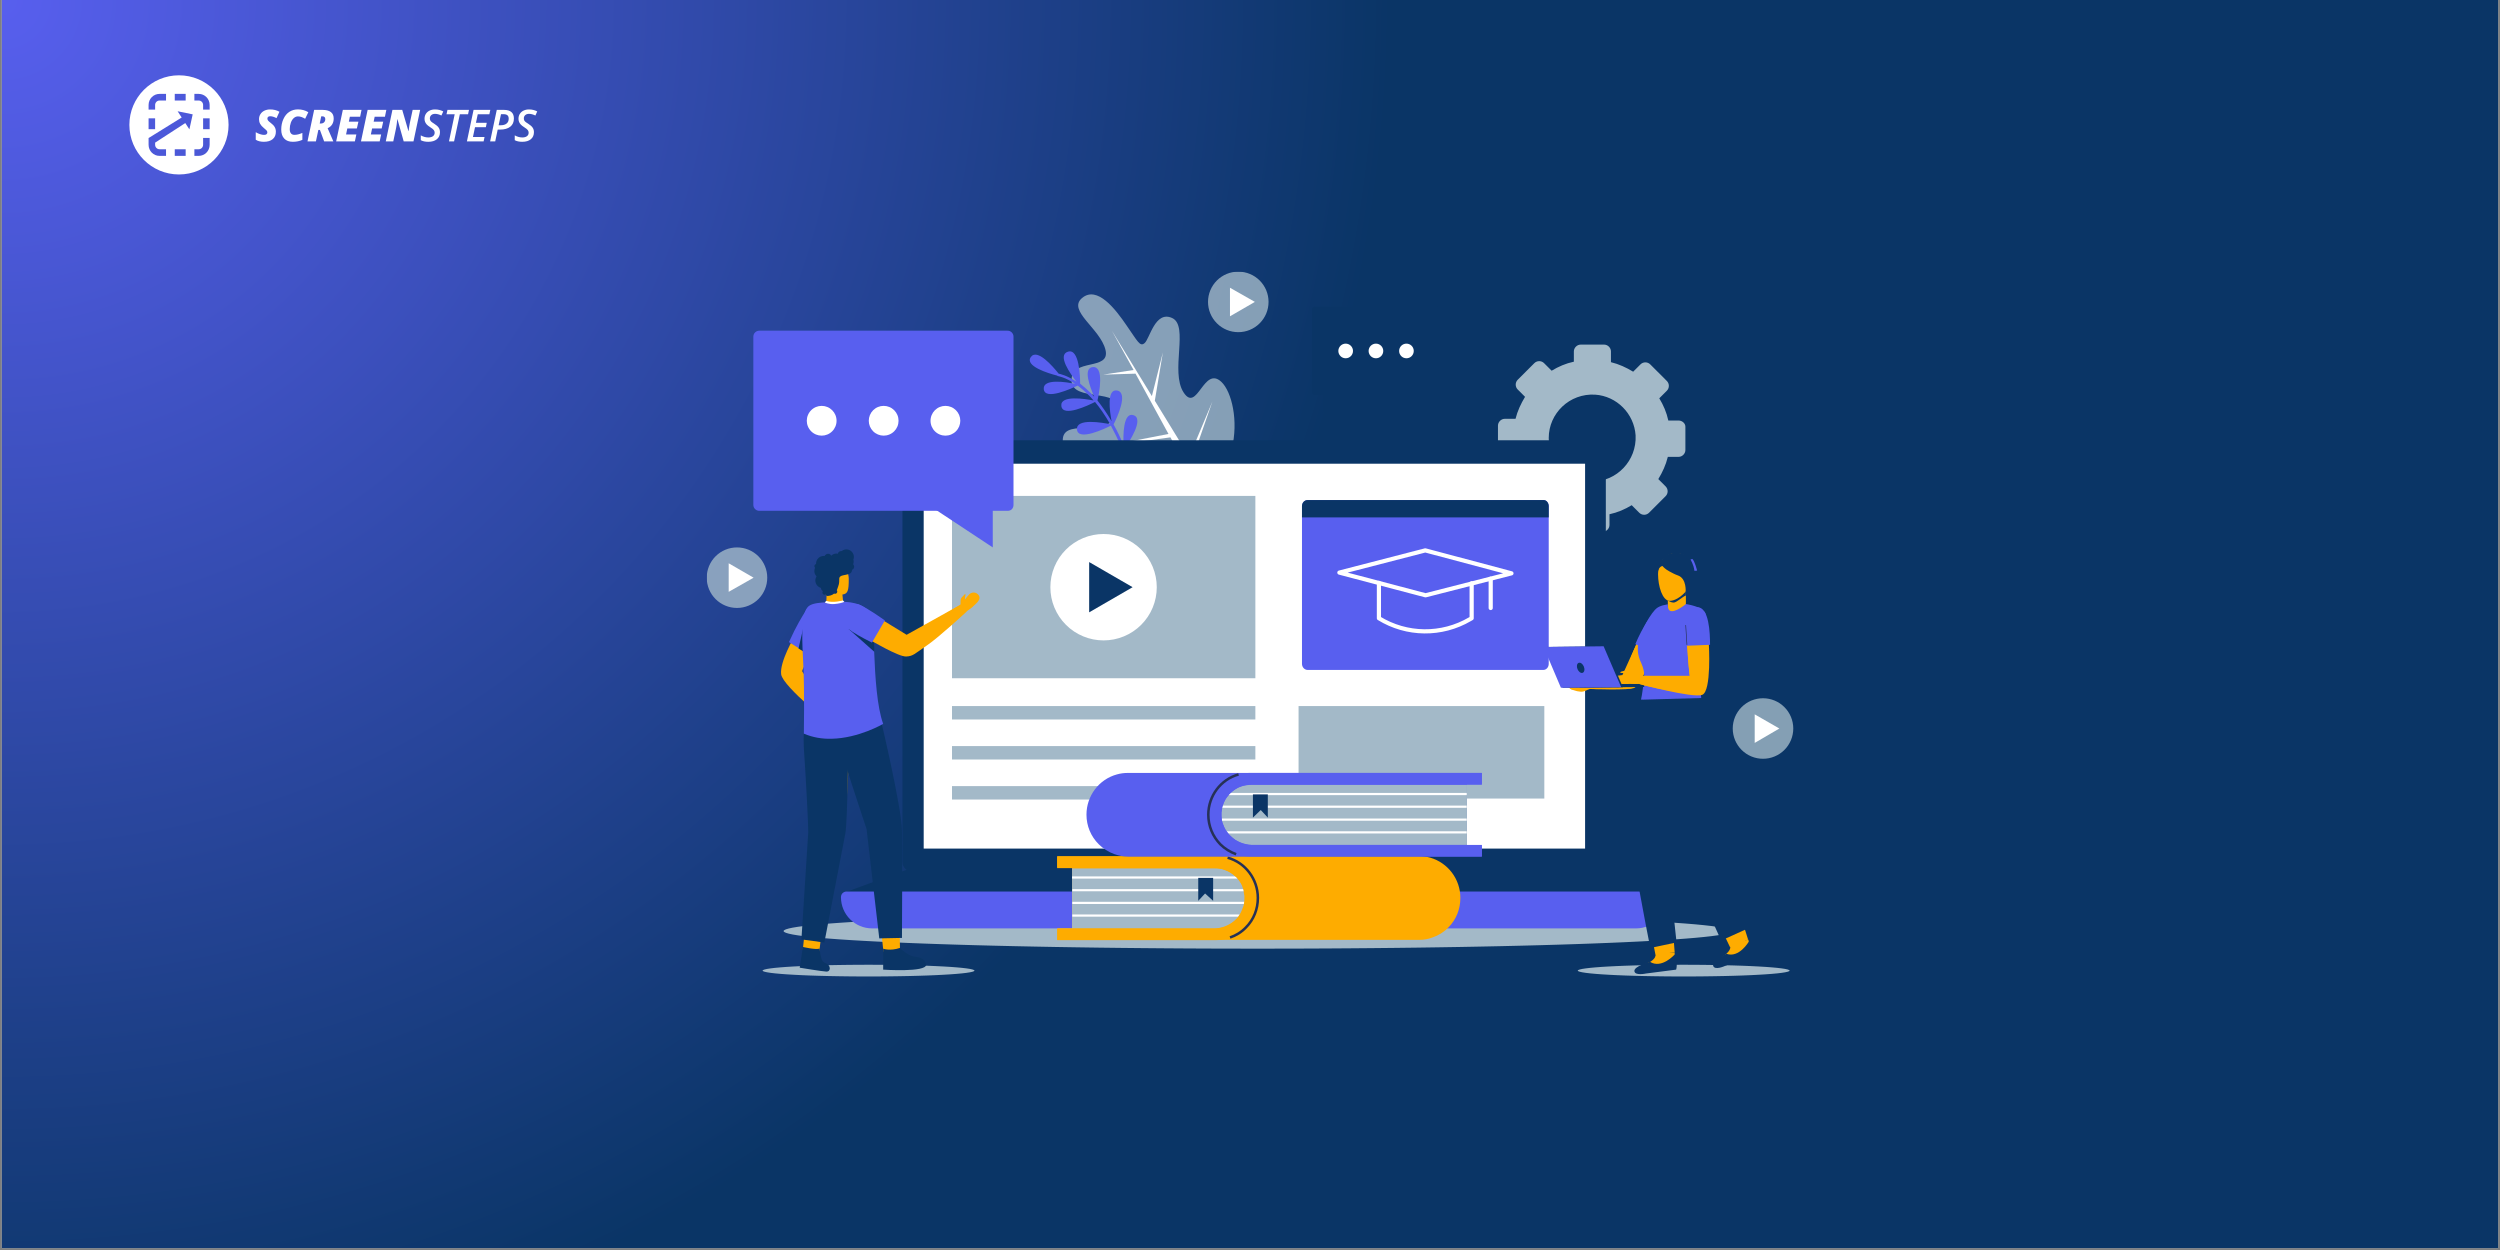 <svg xmlns="http://www.w3.org/2000/svg" xmlns:xlink="http://www.w3.org/1999/xlink" width="900" zoomAndPan="magnify" viewBox="0 0 675 337.5" height="450" preserveAspectRatio="xMidYMid meet" version="1.0"><rect x="0" y="0" width="675" height="337.5" fill="#808080" stroke="none"/><defs><filter x="0%" y="0%" width="100%" height="100%" id="0536732281"><feColorMatrix values="0 0 0 0 1 0 0 0 0 1 0 0 0 0 1 0 0 0 1 0" color-interpolation-filters="sRGB"/></filter><clipPath id="bb049e1da2"><path d="M 0.5 0 L 674.5 0 L 674.5 337 L 0.5 337 Z M 0.5 0 " clip-rule="nonzero"/></clipPath><radialGradient gradientTransform="matrix(1, 0, 0, 1, 0.499, 0)" gradientUnits="userSpaceOnUse" r="753.557" cx="0" id="0dfab272d7" cy="0" fx="0" fy="0"><stop stop-opacity="1" stop-color="rgb(34.38%, 37.234%, 93.489%)" offset="0"/><stop stop-opacity="1" stop-color="rgb(34.14%, 37.105%, 93.069%)" offset="0.004"/><stop stop-opacity="1" stop-color="rgb(33.9%, 36.977%, 92.65%)" offset="0.008"/><stop stop-opacity="1" stop-color="rgb(33.662%, 36.848%, 92.23%)" offset="0.012"/><stop stop-opacity="1" stop-color="rgb(33.423%, 36.719%, 91.811%)" offset="0.016"/><stop stop-opacity="1" stop-color="rgb(33.183%, 36.591%, 91.391%)" offset="0.02"/><stop stop-opacity="1" stop-color="rgb(32.945%, 36.461%, 90.971%)" offset="0.023"/><stop stop-opacity="1" stop-color="rgb(32.706%, 36.333%, 90.552%)" offset="0.027"/><stop stop-opacity="1" stop-color="rgb(32.466%, 36.203%, 90.132%)" offset="0.031"/><stop stop-opacity="1" stop-color="rgb(32.228%, 36.075%, 89.713%)" offset="0.035"/><stop stop-opacity="1" stop-color="rgb(31.989%, 35.945%, 89.293%)" offset="0.039"/><stop stop-opacity="1" stop-color="rgb(31.749%, 35.817%, 88.873%)" offset="0.043"/><stop stop-opacity="1" stop-color="rgb(31.511%, 35.687%, 88.454%)" offset="0.047"/><stop stop-opacity="1" stop-color="rgb(31.271%, 35.559%, 88.036%)" offset="0.051"/><stop stop-opacity="1" stop-color="rgb(31.032%, 35.429%, 87.616%)" offset="0.055"/><stop stop-opacity="1" stop-color="rgb(30.794%, 35.301%, 87.196%)" offset="0.059"/><stop stop-opacity="1" stop-color="rgb(30.554%, 35.172%, 86.777%)" offset="0.062"/><stop stop-opacity="1" stop-color="rgb(30.315%, 35.043%, 86.357%)" offset="0.066"/><stop stop-opacity="1" stop-color="rgb(30.077%, 34.914%, 85.938%)" offset="0.07"/><stop stop-opacity="1" stop-color="rgb(29.837%, 34.785%, 85.518%)" offset="0.074"/><stop stop-opacity="1" stop-color="rgb(29.597%, 34.656%, 85.098%)" offset="0.078"/><stop stop-opacity="1" stop-color="rgb(29.359%, 34.528%, 84.679%)" offset="0.082"/><stop stop-opacity="1" stop-color="rgb(29.12%, 34.398%, 84.259%)" offset="0.086"/><stop stop-opacity="1" stop-color="rgb(28.88%, 34.27%, 83.839%)" offset="0.09"/><stop stop-opacity="1" stop-color="rgb(28.642%, 34.14%, 83.42%)" offset="0.094"/><stop stop-opacity="1" stop-color="rgb(28.403%, 34.012%, 83%)" offset="0.098"/><stop stop-opacity="1" stop-color="rgb(28.163%, 33.882%, 82.581%)" offset="0.102"/><stop stop-opacity="1" stop-color="rgb(27.925%, 33.754%, 82.161%)" offset="0.105"/><stop stop-opacity="1" stop-color="rgb(27.686%, 33.626%, 81.741%)" offset="0.109"/><stop stop-opacity="1" stop-color="rgb(27.446%, 33.496%, 81.322%)" offset="0.113"/><stop stop-opacity="1" stop-color="rgb(27.208%, 33.368%, 80.902%)" offset="0.117"/><stop stop-opacity="1" stop-color="rgb(26.968%, 33.238%, 80.484%)" offset="0.121"/><stop stop-opacity="1" stop-color="rgb(26.729%, 33.11%, 80.064%)" offset="0.125"/><stop stop-opacity="1" stop-color="rgb(26.491%, 32.98%, 79.645%)" offset="0.129"/><stop stop-opacity="1" stop-color="rgb(26.251%, 32.852%, 79.225%)" offset="0.133"/><stop stop-opacity="1" stop-color="rgb(26.012%, 32.722%, 78.806%)" offset="0.137"/><stop stop-opacity="1" stop-color="rgb(25.774%, 32.594%, 78.386%)" offset="0.141"/><stop stop-opacity="1" stop-color="rgb(25.534%, 32.465%, 77.966%)" offset="0.145"/><stop stop-opacity="1" stop-color="rgb(25.294%, 32.336%, 77.547%)" offset="0.148"/><stop stop-opacity="1" stop-color="rgb(25.056%, 32.207%, 77.127%)" offset="0.152"/><stop stop-opacity="1" stop-color="rgb(24.817%, 32.079%, 76.707%)" offset="0.156"/><stop stop-opacity="1" stop-color="rgb(24.577%, 31.949%, 76.288%)" offset="0.16"/><stop stop-opacity="1" stop-color="rgb(24.339%, 31.821%, 75.868%)" offset="0.164"/><stop stop-opacity="1" stop-color="rgb(24.1%, 31.691%, 75.449%)" offset="0.168"/><stop stop-opacity="1" stop-color="rgb(23.86%, 31.563%, 75.029%)" offset="0.172"/><stop stop-opacity="1" stop-color="rgb(23.622%, 31.433%, 74.609%)" offset="0.176"/><stop stop-opacity="1" stop-color="rgb(23.383%, 31.305%, 74.19%)" offset="0.18"/><stop stop-opacity="1" stop-color="rgb(23.143%, 31.175%, 73.77%)" offset="0.184"/><stop stop-opacity="1" stop-color="rgb(22.903%, 31.047%, 73.351%)" offset="0.188"/><stop stop-opacity="1" stop-color="rgb(22.665%, 30.917%, 72.932%)" offset="0.191"/><stop stop-opacity="1" stop-color="rgb(22.426%, 30.789%, 72.513%)" offset="0.195"/><stop stop-opacity="1" stop-color="rgb(22.186%, 30.659%, 72.093%)" offset="0.199"/><stop stop-opacity="1" stop-color="rgb(21.948%, 30.531%, 71.674%)" offset="0.203"/><stop stop-opacity="1" stop-color="rgb(21.709%, 30.403%, 71.254%)" offset="0.207"/><stop stop-opacity="1" stop-color="rgb(21.469%, 30.273%, 70.834%)" offset="0.211"/><stop stop-opacity="1" stop-color="rgb(21.231%, 30.145%, 70.415%)" offset="0.215"/><stop stop-opacity="1" stop-color="rgb(20.992%, 30.016%, 69.995%)" offset="0.219"/><stop stop-opacity="1" stop-color="rgb(20.752%, 29.887%, 69.576%)" offset="0.223"/><stop stop-opacity="1" stop-color="rgb(20.514%, 29.758%, 69.156%)" offset="0.227"/><stop stop-opacity="1" stop-color="rgb(20.274%, 29.63%, 68.736%)" offset="0.23"/><stop stop-opacity="1" stop-color="rgb(20.035%, 29.5%, 68.317%)" offset="0.234"/><stop stop-opacity="1" stop-color="rgb(19.797%, 29.372%, 67.897%)" offset="0.238"/><stop stop-opacity="1" stop-color="rgb(19.557%, 29.242%, 67.477%)" offset="0.242"/><stop stop-opacity="1" stop-color="rgb(19.318%, 29.114%, 67.058%)" offset="0.246"/><stop stop-opacity="1" stop-color="rgb(19.08%, 28.984%, 66.638%)" offset="0.25"/><stop stop-opacity="1" stop-color="rgb(18.84%, 28.856%, 66.219%)" offset="0.254"/><stop stop-opacity="1" stop-color="rgb(18.6%, 28.726%, 65.799%)" offset="0.258"/><stop stop-opacity="1" stop-color="rgb(18.362%, 28.598%, 65.381%)" offset="0.262"/><stop stop-opacity="1" stop-color="rgb(18.123%, 28.468%, 64.961%)" offset="0.266"/><stop stop-opacity="1" stop-color="rgb(17.883%, 28.34%, 64.542%)" offset="0.27"/><stop stop-opacity="1" stop-color="rgb(17.645%, 28.21%, 64.122%)" offset="0.273"/><stop stop-opacity="1" stop-color="rgb(17.406%, 28.082%, 63.702%)" offset="0.277"/><stop stop-opacity="1" stop-color="rgb(17.166%, 27.953%, 63.283%)" offset="0.281"/><stop stop-opacity="1" stop-color="rgb(16.928%, 27.824%, 62.863%)" offset="0.285"/><stop stop-opacity="1" stop-color="rgb(16.689%, 27.695%, 62.444%)" offset="0.289"/><stop stop-opacity="1" stop-color="rgb(16.449%, 27.567%, 62.024%)" offset="0.293"/><stop stop-opacity="1" stop-color="rgb(16.211%, 27.437%, 61.604%)" offset="0.297"/><stop stop-opacity="1" stop-color="rgb(15.971%, 27.309%, 61.185%)" offset="0.301"/><stop stop-opacity="1" stop-color="rgb(15.732%, 27.18%, 60.765%)" offset="0.305"/><stop stop-opacity="1" stop-color="rgb(15.494%, 27.051%, 60.345%)" offset="0.309"/><stop stop-opacity="1" stop-color="rgb(15.254%, 26.923%, 59.926%)" offset="0.312"/><stop stop-opacity="1" stop-color="rgb(15.015%, 26.793%, 59.506%)" offset="0.316"/><stop stop-opacity="1" stop-color="rgb(14.777%, 26.665%, 59.087%)" offset="0.32"/><stop stop-opacity="1" stop-color="rgb(14.537%, 26.535%, 58.667%)" offset="0.324"/><stop stop-opacity="1" stop-color="rgb(14.297%, 26.407%, 58.247%)" offset="0.328"/><stop stop-opacity="1" stop-color="rgb(14.059%, 26.277%, 57.829%)" offset="0.332"/><stop stop-opacity="1" stop-color="rgb(13.82%, 26.149%, 57.41%)" offset="0.336"/><stop stop-opacity="1" stop-color="rgb(13.58%, 26.019%, 56.99%)" offset="0.34"/><stop stop-opacity="1" stop-color="rgb(13.342%, 25.891%, 56.57%)" offset="0.344"/><stop stop-opacity="1" stop-color="rgb(13.103%, 25.761%, 56.151%)" offset="0.348"/><stop stop-opacity="1" stop-color="rgb(12.863%, 25.633%, 55.731%)" offset="0.352"/><stop stop-opacity="1" stop-color="rgb(12.625%, 25.504%, 55.312%)" offset="0.355"/><stop stop-opacity="1" stop-color="rgb(12.386%, 25.375%, 54.892%)" offset="0.359"/><stop stop-opacity="1" stop-color="rgb(12.146%, 25.246%, 54.472%)" offset="0.363"/><stop stop-opacity="1" stop-color="rgb(11.908%, 25.117%, 54.053%)" offset="0.367"/><stop stop-opacity="1" stop-color="rgb(11.668%, 24.988%, 53.633%)" offset="0.371"/><stop stop-opacity="1" stop-color="rgb(11.429%, 24.86%, 53.214%)" offset="0.375"/><stop stop-opacity="1" stop-color="rgb(11.191%, 24.73%, 52.794%)" offset="0.379"/><stop stop-opacity="1" stop-color="rgb(10.951%, 24.602%, 52.374%)" offset="0.383"/><stop stop-opacity="1" stop-color="rgb(10.712%, 24.472%, 51.955%)" offset="0.387"/><stop stop-opacity="1" stop-color="rgb(10.474%, 24.344%, 51.535%)" offset="0.391"/><stop stop-opacity="1" stop-color="rgb(10.234%, 24.214%, 51.115%)" offset="0.395"/><stop stop-opacity="1" stop-color="rgb(9.995%, 24.086%, 50.697%)" offset="0.398"/><stop stop-opacity="1" stop-color="rgb(9.756%, 23.958%, 50.278%)" offset="0.402"/><stop stop-opacity="1" stop-color="rgb(9.517%, 23.828%, 49.858%)" offset="0.406"/><stop stop-opacity="1" stop-color="rgb(9.277%, 23.7%, 49.438%)" offset="0.41"/><stop stop-opacity="1" stop-color="rgb(9.039%, 23.57%, 49.019%)" offset="0.414"/><stop stop-opacity="1" stop-color="rgb(8.8%, 23.442%, 48.599%)" offset="0.418"/><stop stop-opacity="1" stop-color="rgb(8.56%, 23.312%, 48.18%)" offset="0.422"/><stop stop-opacity="1" stop-color="rgb(8.322%, 23.184%, 47.76%)" offset="0.426"/><stop stop-opacity="1" stop-color="rgb(8.083%, 23.055%, 47.34%)" offset="0.43"/><stop stop-opacity="1" stop-color="rgb(7.843%, 22.926%, 46.921%)" offset="0.434"/><stop stop-opacity="1" stop-color="rgb(7.603%, 22.797%, 46.501%)" offset="0.438"/><stop stop-opacity="1" stop-color="rgb(7.365%, 22.668%, 46.082%)" offset="0.441"/><stop stop-opacity="1" stop-color="rgb(7.126%, 22.539%, 45.662%)" offset="0.445"/><stop stop-opacity="1" stop-color="rgb(6.886%, 22.411%, 45.242%)" offset="0.449"/><stop stop-opacity="1" stop-color="rgb(6.648%, 22.281%, 44.823%)" offset="0.453"/><stop stop-opacity="1" stop-color="rgb(6.409%, 22.153%, 44.403%)" offset="0.457"/><stop stop-opacity="1" stop-color="rgb(6.169%, 22.023%, 43.983%)" offset="0.461"/><stop stop-opacity="1" stop-color="rgb(5.931%, 21.895%, 43.564%)" offset="0.465"/><stop stop-opacity="1" stop-color="rgb(5.692%, 21.765%, 43.146%)" offset="0.469"/><stop stop-opacity="1" stop-color="rgb(5.452%, 21.637%, 42.726%)" offset="0.473"/><stop stop-opacity="1" stop-color="rgb(5.214%, 21.507%, 42.307%)" offset="0.477"/><stop stop-opacity="1" stop-color="rgb(4.974%, 21.379%, 41.887%)" offset="0.48"/><stop stop-opacity="1" stop-color="rgb(4.735%, 21.249%, 41.467%)" offset="0.484"/><stop stop-opacity="1" stop-color="rgb(4.497%, 21.121%, 41.048%)" offset="0.488"/><stop stop-opacity="1" stop-color="rgb(4.257%, 20.992%, 40.628%)" offset="0.492"/><stop stop-opacity="1" stop-color="rgb(4.018%, 20.863%, 40.208%)" offset="0.496"/><stop stop-opacity="1" stop-color="rgb(3.899%, 20.799%, 39.999%)" offset="0.5"/><stop stop-opacity="1" stop-color="rgb(3.899%, 20.799%, 39.999%)" offset="1"/></radialGradient><clipPath id="d9a0f1a093"><path d="M 205 260 L 264 260 L 264 263.559 L 205 263.559 Z M 205 260 " clip-rule="nonzero"/></clipPath><clipPath id="195524cfcb"><path d="M 425 260 L 484 260 L 484 263.559 L 425 263.559 Z M 425 260 " clip-rule="nonzero"/></clipPath><mask id="d890174af5"><g filter="url(#0536732281)"><rect x="-67.5" width="810" fill="#000000" y="-33.75" height="405" fill-opacity="0.8"/></g></mask><clipPath id="2160d1647d"><path d="M 0.637 1 L 47.605 1 L 47.605 56.441 L 0.637 56.441 Z M 0.637 1 " clip-rule="nonzero"/></clipPath><clipPath id="b962d02204"><rect x="0" width="48" y="0" height="57"/></clipPath><clipPath id="065c464535"><path d="M 325 73.34 L 343 73.34 L 343 91 L 325 91 Z M 325 73.34 " clip-rule="nonzero"/></clipPath><mask id="3e4da362a5"><g filter="url(#0536732281)"><rect x="-67.5" width="810" fill="#000000" y="-33.75" height="405" fill-opacity="0.8"/></g></mask><clipPath id="644b52ac79"><path d="M 1 0.34 L 17.953 0.34 L 17.953 17 L 1 17 Z M 1 0.34 " clip-rule="nonzero"/></clipPath><clipPath id="46a692dfae"><rect x="0" width="18" y="0" height="18"/></clipPath><clipPath id="4451e3e474"><path d="M 190.816 147 L 208 147 L 208 165 L 190.816 165 Z M 190.816 147 " clip-rule="nonzero"/></clipPath><mask id="75090e3cf0"><g filter="url(#0536732281)"><rect x="-67.5" width="810" fill="#000000" y="-33.75" height="405" fill-opacity="0.8"/></g></mask><clipPath id="c95e122289"><path d="M 0.816 0.383 L 17.793 0.383 L 17.793 17.637 L 0.816 17.637 Z M 0.816 0.383 " clip-rule="nonzero"/></clipPath><clipPath id="f97e9004e7"><rect x="0" width="18" y="0" height="18"/></clipPath><clipPath id="8c86290e50"><path d="M 467 188 L 484.379 188 L 484.379 206 L 467 206 Z M 467 188 " clip-rule="nonzero"/></clipPath><mask id="c76260739a"><g filter="url(#0536732281)"><rect x="-67.5" width="810" fill="#000000" y="-33.75" height="405" fill-opacity="0.8"/></g></mask><clipPath id="2bac13c5b2"><path d="M 0.09 0.121 L 17.379 0.121 L 17.379 17 L 0.09 17 Z M 0.09 0.121 " clip-rule="nonzero"/></clipPath><clipPath id="968e3a0236"><rect x="0" width="18" y="0" height="18"/></clipPath><clipPath id="dc7c030a64"><path d="M 441 257 L 453 257 L 453 263.559 L 441 263.559 Z M 441 257 " clip-rule="nonzero"/></clipPath><clipPath id="8ea4c9020e"><path d="M 34.199 20.238 L 62 20.238 L 62 47.199 L 34.199 47.199 Z M 34.199 20.238 " clip-rule="nonzero"/></clipPath><clipPath id="ddbc882b1b"><path d="M 69 29 L 145.785 29 L 145.785 39 L 69 39 Z M 69 29 " clip-rule="nonzero"/></clipPath></defs><g clip-path="url(#bb049e1da2)"><path fill="#ffffff" d="M 0.5 0 L 674.5 0 L 674.5 337 L 0.5 337 Z M 0.5 0 " fill-opacity="1" fill-rule="nonzero"/><path fill="url(#0dfab272d7)" d="M 0.5 0 L 0.5 337 L 674.5 337 L 674.5 0 Z M 0.5 0 " fill-rule="nonzero"/></g><path fill="#a3b9c8" d="M 467.512 251.391 C 467.512 251.469 467.457 251.547 467.355 251.625 C 467.254 251.703 467.098 251.777 466.895 251.855 C 466.688 251.934 466.434 252.012 466.125 252.086 C 465.816 252.164 465.461 252.242 465.051 252.316 C 464.645 252.395 464.184 252.469 463.676 252.543 C 463.168 252.621 462.609 252.695 462 252.77 C 461.391 252.844 460.734 252.918 460.031 252.988 C 459.324 253.062 458.57 253.137 457.77 253.207 C 456.969 253.277 456.121 253.348 455.223 253.418 C 454.328 253.488 453.387 253.559 452.398 253.629 C 451.414 253.695 450.379 253.766 449.305 253.832 C 448.227 253.898 447.105 253.961 445.945 254.027 C 444.781 254.09 443.574 254.156 442.328 254.219 C 441.078 254.281 439.793 254.34 438.461 254.402 C 437.133 254.461 435.766 254.52 434.359 254.578 C 432.953 254.637 431.512 254.691 430.027 254.746 C 428.547 254.801 427.031 254.855 425.48 254.906 C 423.93 254.957 422.344 255.008 420.723 255.059 C 419.105 255.109 417.453 255.156 415.773 255.203 C 414.09 255.25 412.379 255.293 410.637 255.336 C 408.895 255.379 407.129 255.422 405.332 255.461 C 403.535 255.5 401.711 255.539 399.867 255.574 C 398.02 255.613 396.148 255.648 394.254 255.68 C 392.363 255.715 390.449 255.746 388.512 255.773 C 386.578 255.805 384.625 255.832 382.652 255.859 C 380.68 255.883 378.691 255.91 376.688 255.93 C 374.684 255.953 372.668 255.977 370.637 255.992 C 368.605 256.012 366.562 256.031 364.508 256.043 C 362.453 256.059 360.391 256.074 358.32 256.086 C 356.246 256.098 354.168 256.105 352.086 256.113 C 350 256.121 347.914 256.125 345.82 256.129 C 343.73 256.133 341.637 256.137 339.543 256.137 C 337.449 256.137 335.355 256.133 333.262 256.129 C 331.172 256.125 329.082 256.121 327 256.113 C 324.914 256.105 322.836 256.098 320.766 256.086 C 318.691 256.074 316.629 256.059 314.574 256.043 C 312.523 256.031 310.48 256.012 308.449 255.992 C 306.418 255.977 304.398 255.953 302.395 255.93 C 300.391 255.91 298.402 255.883 296.43 255.859 C 294.457 255.832 292.504 255.805 290.57 255.773 C 288.637 255.746 286.723 255.715 284.828 255.68 C 282.934 255.648 281.066 255.613 279.219 255.574 C 277.371 255.539 275.551 255.5 273.754 255.461 C 271.957 255.422 270.188 255.379 268.445 255.336 C 266.703 255.293 264.992 255.25 263.312 255.203 C 261.629 255.156 259.977 255.109 258.359 255.059 C 256.738 255.008 255.156 254.957 253.602 254.906 C 252.051 254.855 250.535 254.801 249.055 254.746 C 247.574 254.691 246.129 254.637 244.723 254.578 C 243.316 254.52 241.949 254.461 240.621 254.402 C 239.293 254.34 238.004 254.281 236.758 254.219 C 235.508 254.156 234.305 254.09 233.141 254.027 C 231.977 253.961 230.855 253.898 229.777 253.832 C 228.703 253.766 227.672 253.695 226.684 253.629 C 225.695 253.559 224.754 253.488 223.859 253.418 C 222.965 253.348 222.117 253.277 221.312 253.207 C 220.512 253.137 219.758 253.062 219.055 252.988 C 218.348 252.918 217.691 252.844 217.082 252.77 C 216.477 252.695 215.918 252.621 215.406 252.543 C 214.898 252.469 214.441 252.395 214.031 252.316 C 213.625 252.242 213.266 252.164 212.957 252.086 C 212.652 252.012 212.395 251.934 212.188 251.855 C 211.984 251.777 211.828 251.703 211.727 251.625 C 211.625 251.547 211.574 251.469 211.574 251.391 C 211.574 251.312 211.625 251.234 211.727 251.16 C 211.828 251.082 211.984 251.004 212.188 250.926 C 212.395 250.848 212.652 250.773 212.957 250.695 C 213.266 250.617 213.625 250.543 214.031 250.465 C 214.441 250.391 214.898 250.312 215.406 250.238 C 215.918 250.164 216.477 250.09 217.082 250.016 C 217.691 249.941 218.348 249.867 219.055 249.793 C 219.758 249.719 220.512 249.648 221.312 249.574 C 222.117 249.504 222.965 249.434 223.859 249.363 C 224.754 249.293 225.695 249.223 226.684 249.156 C 227.672 249.086 228.703 249.02 229.777 248.953 C 230.855 248.887 231.977 248.82 233.141 248.754 C 234.305 248.691 235.508 248.629 236.758 248.566 C 238.004 248.504 239.293 248.441 240.621 248.383 C 241.949 248.32 243.316 248.262 244.723 248.203 C 246.129 248.148 247.574 248.09 249.055 248.035 C 250.535 247.98 252.051 247.93 253.602 247.875 C 255.156 247.824 256.738 247.773 258.359 247.723 C 259.977 247.676 261.629 247.625 263.312 247.582 C 264.992 247.535 266.703 247.488 268.445 247.445 C 270.188 247.402 271.957 247.363 273.754 247.32 C 275.551 247.281 277.371 247.242 279.219 247.207 C 281.066 247.172 282.934 247.137 284.828 247.102 C 286.723 247.07 288.637 247.039 290.57 247.008 C 292.504 246.977 294.457 246.949 296.43 246.926 C 298.402 246.898 300.391 246.875 302.395 246.852 C 304.398 246.828 306.418 246.809 308.449 246.789 C 310.48 246.77 312.523 246.754 314.574 246.738 C 316.629 246.723 318.691 246.711 320.766 246.699 C 322.836 246.688 324.914 246.676 327 246.668 C 329.082 246.66 331.172 246.656 333.262 246.652 C 335.355 246.648 337.449 246.648 339.543 246.648 C 341.637 246.648 343.73 246.648 345.82 246.652 C 347.914 246.656 350 246.66 352.086 246.668 C 354.168 246.676 356.246 246.688 358.32 246.699 C 360.391 246.711 362.453 246.723 364.508 246.738 C 366.562 246.754 368.605 246.77 370.637 246.789 C 372.668 246.809 374.684 246.828 376.688 246.852 C 378.691 246.875 380.68 246.898 382.652 246.926 C 384.625 246.949 386.578 246.977 388.512 247.008 C 390.449 247.039 392.363 247.07 394.254 247.102 C 396.148 247.137 398.02 247.172 399.867 247.207 C 401.711 247.242 403.535 247.281 405.332 247.32 C 407.129 247.363 408.895 247.402 410.637 247.445 C 412.379 247.488 414.09 247.535 415.773 247.582 C 417.453 247.625 419.105 247.676 420.723 247.723 C 422.344 247.773 423.93 247.824 425.48 247.875 C 427.031 247.93 428.547 247.98 430.027 248.035 C 431.512 248.09 432.953 248.148 434.359 248.203 C 435.766 248.262 437.133 248.32 438.461 248.383 C 439.793 248.441 441.078 248.504 442.328 248.566 C 443.574 248.629 444.781 248.691 445.945 248.754 C 447.105 248.82 448.227 248.887 449.305 248.953 C 450.379 249.02 451.414 249.086 452.398 249.156 C 453.387 249.223 454.328 249.293 455.223 249.363 C 456.121 249.434 456.969 249.504 457.77 249.574 C 458.57 249.648 459.324 249.719 460.031 249.793 C 460.734 249.867 461.391 249.941 462 250.016 C 462.609 250.09 463.168 250.164 463.676 250.238 C 464.184 250.312 464.645 250.391 465.051 250.465 C 465.461 250.543 465.816 250.617 466.125 250.695 C 466.434 250.773 466.688 250.848 466.895 250.926 C 467.098 251.004 467.254 251.082 467.355 251.16 C 467.457 251.234 467.512 251.312 467.512 251.391 Z M 467.512 251.391 " fill-opacity="1" fill-rule="nonzero"/><g clip-path="url(#d9a0f1a093)"><path fill="#a3b9c8" d="M 263.102 262.066 C 263.102 262.117 263.059 262.168 262.965 262.223 C 262.875 262.273 262.734 262.324 262.555 262.375 C 262.371 262.426 262.145 262.477 261.871 262.523 C 261.602 262.574 261.285 262.625 260.926 262.672 C 260.566 262.719 260.168 262.766 259.727 262.812 C 259.285 262.859 258.805 262.902 258.285 262.945 C 257.762 262.988 257.207 263.031 256.613 263.07 C 256.016 263.109 255.391 263.148 254.727 263.184 C 254.062 263.223 253.371 263.258 252.648 263.289 C 251.922 263.32 251.172 263.352 250.395 263.383 C 249.613 263.41 248.812 263.438 247.984 263.461 C 247.16 263.484 246.312 263.508 245.449 263.527 C 244.582 263.547 243.703 263.566 242.805 263.578 C 241.91 263.594 241.004 263.605 240.082 263.617 C 239.164 263.629 238.238 263.637 237.309 263.641 C 236.375 263.645 235.441 263.648 234.504 263.648 C 233.566 263.648 232.633 263.645 231.703 263.641 C 230.77 263.637 229.844 263.629 228.926 263.617 C 228.008 263.605 227.098 263.594 226.203 263.578 C 225.305 263.566 224.426 263.547 223.559 263.527 C 222.695 263.508 221.848 263.484 221.023 263.461 C 220.195 263.438 219.395 263.41 218.617 263.383 C 217.836 263.352 217.086 263.32 216.363 263.289 C 215.637 263.258 214.945 263.223 214.281 263.184 C 213.621 263.148 212.992 263.109 212.398 263.07 C 211.805 263.031 211.246 262.988 210.727 262.945 C 210.207 262.902 209.723 262.859 209.281 262.812 C 208.84 262.766 208.441 262.719 208.082 262.672 C 207.723 262.625 207.41 262.574 207.137 262.523 C 206.867 262.477 206.637 262.426 206.457 262.375 C 206.273 262.324 206.137 262.273 206.043 262.223 C 205.953 262.168 205.906 262.117 205.906 262.066 C 205.906 262.016 205.953 261.961 206.043 261.91 C 206.137 261.859 206.273 261.809 206.457 261.758 C 206.637 261.707 206.867 261.656 207.137 261.605 C 207.41 261.559 207.723 261.508 208.082 261.461 C 208.441 261.414 208.84 261.367 209.281 261.32 C 209.723 261.273 210.207 261.23 210.727 261.188 C 211.246 261.145 211.805 261.102 212.398 261.062 C 212.992 261.023 213.621 260.984 214.281 260.949 C 214.945 260.91 215.637 260.875 216.363 260.844 C 217.086 260.812 217.836 260.781 218.617 260.75 C 219.395 260.723 220.195 260.695 221.023 260.672 C 221.848 260.648 222.695 260.625 223.559 260.605 C 224.426 260.586 225.305 260.566 226.203 260.555 C 227.098 260.539 228.008 260.523 228.926 260.516 C 229.844 260.504 230.77 260.496 231.703 260.492 C 232.633 260.488 233.566 260.484 234.504 260.484 C 235.441 260.484 236.375 260.488 237.309 260.492 C 238.238 260.496 239.164 260.504 240.082 260.516 C 241.004 260.523 241.91 260.539 242.805 260.555 C 243.703 260.566 244.582 260.586 245.449 260.605 C 246.312 260.625 247.16 260.648 247.984 260.672 C 248.812 260.695 249.613 260.723 250.395 260.75 C 251.172 260.781 251.922 260.812 252.648 260.844 C 253.371 260.875 254.062 260.91 254.727 260.949 C 255.391 260.984 256.016 261.023 256.613 261.062 C 257.207 261.102 257.762 261.145 258.285 261.188 C 258.805 261.23 259.285 261.273 259.727 261.32 C 260.168 261.367 260.566 261.414 260.926 261.461 C 261.285 261.508 261.602 261.559 261.871 261.605 C 262.145 261.656 262.371 261.707 262.555 261.758 C 262.734 261.809 262.875 261.859 262.965 261.91 C 263.059 261.961 263.102 262.016 263.102 262.066 Z M 263.102 262.066 " fill-opacity="1" fill-rule="nonzero"/></g><g clip-path="url(#195524cfcb)"><path fill="#a3b9c8" d="M 483.195 262.066 C 483.195 262.117 483.148 262.168 483.055 262.223 C 482.965 262.273 482.828 262.324 482.645 262.375 C 482.461 262.426 482.234 262.477 481.961 262.523 C 481.691 262.574 481.375 262.625 481.016 262.672 C 480.656 262.719 480.258 262.766 479.816 262.812 C 479.375 262.859 478.895 262.902 478.375 262.945 C 477.852 262.988 477.297 263.031 476.703 263.07 C 476.109 263.109 475.48 263.148 474.816 263.184 C 474.156 263.223 473.461 263.258 472.738 263.289 C 472.012 263.32 471.262 263.352 470.484 263.383 C 469.703 263.41 468.902 263.438 468.074 263.461 C 467.25 263.484 466.406 263.508 465.539 263.527 C 464.672 263.547 463.793 263.566 462.898 263.578 C 462 263.594 461.094 263.605 460.176 263.617 C 459.254 263.629 458.332 263.637 457.398 263.641 C 456.465 263.645 455.531 263.648 454.594 263.648 C 453.66 263.648 452.723 263.645 451.793 263.641 C 450.859 263.637 449.934 263.629 449.016 263.617 C 448.098 263.605 447.191 263.594 446.293 263.578 C 445.398 263.566 444.516 263.547 443.652 263.527 C 442.785 263.508 441.941 263.484 441.113 263.461 C 440.289 263.438 439.484 263.41 438.707 263.383 C 437.926 263.352 437.176 263.32 436.453 263.289 C 435.727 263.258 435.035 263.223 434.371 263.184 C 433.711 263.148 433.082 263.109 432.488 263.07 C 431.895 263.031 431.336 262.988 430.816 262.945 C 430.297 262.902 429.816 262.859 429.375 262.812 C 428.934 262.766 428.531 262.719 428.172 262.672 C 427.816 262.625 427.5 262.574 427.227 262.523 C 426.957 262.477 426.73 262.426 426.547 262.375 C 426.363 262.324 426.227 262.273 426.133 262.223 C 426.043 262.168 425.996 262.117 425.996 262.066 C 425.996 262.016 426.043 261.961 426.133 261.91 C 426.227 261.859 426.363 261.809 426.547 261.758 C 426.73 261.707 426.957 261.656 427.227 261.605 C 427.5 261.559 427.816 261.508 428.172 261.461 C 428.531 261.414 428.934 261.367 429.375 261.32 C 429.816 261.273 430.297 261.23 430.816 261.188 C 431.336 261.145 431.895 261.102 432.488 261.062 C 433.082 261.023 433.711 260.984 434.371 260.949 C 435.035 260.91 435.727 260.875 436.453 260.844 C 437.176 260.812 437.926 260.781 438.707 260.75 C 439.484 260.723 440.289 260.695 441.113 260.672 C 441.941 260.648 442.785 260.625 443.652 260.605 C 444.516 260.586 445.398 260.566 446.293 260.555 C 447.191 260.539 448.098 260.523 449.016 260.516 C 449.934 260.504 450.859 260.496 451.793 260.492 C 452.723 260.488 453.66 260.484 454.594 260.484 C 455.531 260.484 456.465 260.488 457.398 260.492 C 458.332 260.496 459.254 260.504 460.176 260.516 C 461.094 260.523 462 260.539 462.898 260.555 C 463.793 260.566 464.672 260.586 465.539 260.605 C 466.406 260.625 467.25 260.648 468.078 260.672 C 468.902 260.695 469.703 260.723 470.484 260.75 C 471.262 260.781 472.012 260.812 472.738 260.844 C 473.461 260.875 474.156 260.91 474.816 260.949 C 475.48 260.984 476.109 261.023 476.703 261.062 C 477.297 261.102 477.852 261.145 478.375 261.188 C 478.895 261.23 479.375 261.273 479.816 261.32 C 480.258 261.367 480.656 261.414 481.016 261.461 C 481.375 261.508 481.691 261.559 481.961 261.605 C 482.234 261.656 482.461 261.707 482.645 261.758 C 482.828 261.809 482.965 261.859 483.055 261.91 C 483.148 261.961 483.195 262.016 483.195 262.066 Z M 483.195 262.066 " fill-opacity="1" fill-rule="nonzero"/></g><g mask="url(#d890174af5)"><g transform="matrix(1, 0, 0, 1, 286, 78)"><g clip-path="url(#b962d02204)"><g clip-path="url(#2160d1647d)"><path fill="#a3b9c8" d="M 30.477 7.863 C 35.09 9.973 29.887 22.293 33.574 27.961 C 37.266 33.629 38.98 20.578 43.789 25.125 C 46.559 27.762 48.469 35.672 46.559 43.246 C 44.316 52.211 35.156 57.68 26.129 55.77 C 16.836 53.793 0.363 47.531 0.957 40.48 C 1.484 34.484 14.398 41.074 15.719 32.703 C 16.707 26.641 3.594 30.66 3.328 24.863 C 3 18.473 13.871 22.293 12.488 16.496 C 11.105 10.695 2.078 5.887 6.164 2.457 C 10.25 -0.969 15.191 5.488 18.156 9.84 C 21.188 14.188 21.781 15.703 23.031 14.648 C 24.414 13.527 25.867 5.754 30.477 7.863 " fill-opacity="1" fill-rule="nonzero"/></g></g></g></g><path fill="#ffffff" d="M 327.352 108.398 L 321.09 123.355 L 311.801 108.199 L 313.973 95.152 L 311.008 106.949 L 300.203 89.289 L 306.066 99.898 L 297.895 101.148 L 306.594 100.887 L 315.488 117.164 L 298.293 120.523 L 316.016 118.086 L 321.816 128.762 L 323.727 127.707 L 321.75 124.477 Z M 327.352 108.398 " fill-opacity="1" fill-rule="nonzero"/><path fill="#585fef" d="M 290.648 103.062 C 288.078 101.348 286.168 100.953 285.836 100.887 C 284.32 98.977 280.039 93.969 278.324 96.406 C 276.613 98.844 283.07 100.82 285.441 101.414 C 285.508 101.48 285.574 101.547 285.641 101.547 C 285.641 101.547 287.551 101.809 290.316 103.652 C 287.879 103.125 281.555 102.137 281.816 105.039 C 282.082 108.266 289.395 104.84 290.977 104.113 C 291.965 104.84 293.02 105.762 294.141 106.883 C 294.535 107.277 294.863 107.672 295.262 108.133 C 292.953 107.672 286.23 106.617 286.562 109.586 C 286.891 112.812 293.941 109.387 295.656 108.531 C 296.973 110.113 298.355 112.09 299.742 114.527 C 297.699 114.133 290.516 112.812 290.777 115.977 C 291.109 119.207 298.355 115.711 299.938 114.922 C 300.859 116.637 301.848 118.613 302.773 120.852 C 300.797 120.258 293.746 118.215 293.746 121.379 C 293.746 124.609 301.324 121.84 302.969 121.246 C 303.695 123.027 304.418 124.938 305.078 127.047 C 303.301 126.387 296.051 123.883 295.918 127.047 C 295.723 130.34 303.695 127.836 305.211 127.309 C 305.805 129.223 306.395 131.266 306.922 133.438 C 305.145 132.781 297.895 130.277 297.766 133.438 C 297.566 136.734 305.406 134.23 306.988 133.703 C 307.32 135.152 307.648 136.602 307.977 138.184 C 308.043 138.379 308.176 138.445 308.309 138.445 C 308.309 138.445 308.375 138.445 308.375 138.445 C 308.57 138.379 308.703 138.25 308.637 138.051 C 308.309 136.469 307.977 134.953 307.648 133.57 C 308.898 132.715 315.621 127.902 312.984 125.859 C 310.414 123.949 308.109 131.266 307.582 133.176 C 307.055 130.934 306.461 128.824 305.805 126.914 C 307.516 125.73 313.383 121.312 310.879 119.402 C 308.504 117.625 306.332 123.816 305.605 126.258 C 305.012 124.344 304.352 122.633 303.695 120.984 C 304.75 119.535 309.098 113.012 306 112.09 C 303.234 111.23 303.234 117.625 303.363 120.195 C 302.508 118.086 301.586 116.238 300.664 114.594 C 301.52 112.945 304.816 105.961 301.586 105.434 C 298.754 104.973 299.609 111.102 300.137 113.734 C 298.816 111.496 297.5 109.648 296.312 108.133 C 296.777 106.223 298.227 98.844 295.062 99.105 C 292.293 99.371 294.336 104.578 295.457 107.145 C 295.195 106.883 294.996 106.617 294.734 106.355 C 293.613 105.234 292.559 104.312 291.637 103.59 C 291.637 101.809 291.438 93.969 288.34 94.957 C 285.375 95.879 289 100.953 290.648 103.062 Z M 290.648 103.062 " fill-opacity="1" fill-rule="nonzero"/><path fill="#a3b9c8" d="M 453.211 113.539 L 450.445 113.539 C 449.98 111.363 449.125 109.387 448.004 107.543 L 450.047 105.5 C 450.773 104.773 450.773 103.59 450.047 102.863 L 445.566 98.383 C 444.844 97.656 443.656 97.656 442.93 98.383 L 440.953 100.359 C 439.109 99.238 437.133 98.316 434.957 97.789 L 434.957 94.891 C 434.957 93.902 434.102 93.043 433.113 93.043 L 426.785 93.043 C 425.797 93.043 424.941 93.902 424.941 94.891 L 424.941 97.656 C 422.766 98.117 420.789 98.977 418.945 100.094 L 416.902 98.055 C 416.18 97.328 414.992 97.328 414.266 98.055 L 409.785 102.535 C 409.062 103.258 409.062 104.445 409.785 105.168 L 411.762 107.145 C 410.645 108.992 409.719 110.969 409.191 113.078 L 406.293 113.078 C 405.305 113.078 404.449 113.934 404.449 114.922 L 404.449 121.246 C 404.449 122.238 405.305 123.094 406.293 123.094 L 409.062 123.094 C 409.523 125.266 410.379 127.246 411.5 129.09 L 409.457 131.133 C 408.73 131.855 408.73 133.043 409.457 133.77 L 413.938 138.25 C 414.664 138.973 415.848 138.973 416.574 138.25 L 418.551 136.273 C 420.395 137.391 422.371 138.316 424.547 138.844 L 424.547 141.742 C 424.547 142.73 425.402 143.586 426.391 143.586 L 432.719 143.586 C 433.707 143.586 434.562 142.73 434.562 141.742 L 434.562 138.844 C 436.738 138.379 438.715 137.523 440.559 136.402 L 442.602 138.445 C 443.328 139.172 444.512 139.172 445.238 138.445 L 449.719 133.965 C 450.445 133.242 450.445 132.055 449.719 131.328 L 447.742 129.352 C 448.863 127.508 449.785 125.531 450.312 123.355 L 453.211 123.355 C 454.199 123.355 455.055 122.5 455.055 121.512 L 455.055 115.184 C 455.055 114.328 454.199 113.539 453.211 113.539 Z M 429.883 130.012 C 423.426 130.012 418.156 124.742 418.156 118.281 C 418.156 111.562 423.82 106.156 430.676 106.555 C 436.539 106.949 441.219 111.691 441.613 117.559 C 441.941 124.344 436.539 130.012 429.883 130.012 Z M 429.883 130.012 " fill-opacity="1" fill-rule="nonzero"/><path fill="#0a3566" d="M 449.391 241.047 L 227.848 241.047 L 245.84 234.457 L 431.398 234.457 Z M 449.391 241.047 " fill-opacity="1" fill-rule="nonzero"/><path fill="#0a3566" d="M 433.574 121.512 L 433.574 232.809 C 433.574 234.258 432.258 235.445 430.609 235.445 L 246.629 235.445 C 244.98 235.445 243.664 234.258 243.664 232.809 L 243.664 121.512 C 243.664 120.062 244.98 118.875 246.629 118.875 L 430.609 118.875 C 432.258 118.875 433.574 120.062 433.574 121.512 Z M 433.574 121.512 " fill-opacity="1" fill-rule="nonzero"/><path fill="#ffffff" d="M 427.906 229.117 L 249.398 229.117 L 249.398 125.203 L 427.973 125.203 L 427.973 229.117 Z M 427.906 229.117 " fill-opacity="1" fill-rule="nonzero"/><path fill="#585fef" d="M 441.746 250.668 L 235.492 250.668 C 230.812 250.668 227.059 246.91 227.059 242.23 C 227.059 241.375 227.719 240.715 228.574 240.715 L 448.73 240.715 C 449.586 240.715 450.246 241.375 450.246 242.23 C 450.18 246.844 446.426 250.668 441.746 250.668 Z M 441.746 250.668 " fill-opacity="1" fill-rule="nonzero"/><g clip-path="url(#065c464535)"><g mask="url(#3e4da362a5)"><g transform="matrix(1, 0, 0, 1, 325, 73)"><g clip-path="url(#46a692dfae)"><g clip-path="url(#644b52ac79)"><path fill="#a3b9c8" d="M 17.508 8.512 C 17.508 9.051 17.453 9.582 17.352 10.105 C 17.246 10.633 17.09 11.145 16.887 11.641 C 16.68 12.137 16.43 12.605 16.129 13.051 C 15.832 13.5 15.492 13.91 15.113 14.289 C 14.734 14.672 14.32 15.008 13.875 15.309 C 13.43 15.605 12.957 15.855 12.461 16.062 C 11.969 16.266 11.457 16.422 10.93 16.527 C 10.402 16.633 9.871 16.684 9.336 16.684 C 8.801 16.684 8.27 16.633 7.742 16.527 C 7.215 16.422 6.703 16.266 6.207 16.062 C 5.715 15.855 5.242 15.605 4.797 15.309 C 4.352 15.008 3.938 14.672 3.559 14.289 C 3.18 13.91 2.84 13.5 2.543 13.051 C 2.242 12.605 1.992 12.137 1.785 11.641 C 1.582 11.145 1.426 10.633 1.32 10.105 C 1.219 9.582 1.164 9.051 1.164 8.512 C 1.164 7.977 1.219 7.445 1.32 6.918 C 1.426 6.395 1.582 5.883 1.785 5.387 C 1.992 4.891 2.242 4.418 2.543 3.973 C 2.84 3.527 3.18 3.113 3.559 2.734 C 3.938 2.355 4.352 2.016 4.797 1.719 C 5.242 1.422 5.715 1.168 6.207 0.965 C 6.703 0.758 7.215 0.605 7.742 0.5 C 8.27 0.395 8.801 0.344 9.336 0.344 C 9.871 0.344 10.402 0.395 10.93 0.5 C 11.457 0.605 11.969 0.758 12.461 0.965 C 12.957 1.168 13.43 1.422 13.875 1.719 C 14.32 2.016 14.734 2.355 15.113 2.734 C 15.492 3.113 15.832 3.527 16.129 3.973 C 16.43 4.418 16.68 4.891 16.887 5.387 C 17.09 5.883 17.246 6.395 17.352 6.918 C 17.453 7.445 17.508 7.977 17.508 8.512 Z M 17.508 8.512 " fill-opacity="1" fill-rule="nonzero"/></g></g></g></g></g><path fill="#ffffff" d="M 338.816 81.512 L 332.094 77.691 L 332.094 85.402 Z M 338.816 81.512 " fill-opacity="1" fill-rule="nonzero"/><g clip-path="url(#4451e3e474)"><g mask="url(#75090e3cf0)"><g transform="matrix(1, 0, 0, 1, 190, 147)"><g clip-path="url(#f97e9004e7)"><g clip-path="url(#c95e122289)"><path fill="#a3b9c8" d="M 17.156 8.977 C 17.156 9.512 17.105 10.043 17 10.57 C 16.895 11.094 16.742 11.605 16.535 12.102 C 16.332 12.598 16.078 13.066 15.781 13.516 C 15.484 13.961 15.145 14.375 14.766 14.754 C 14.387 15.133 13.973 15.469 13.527 15.77 C 13.082 16.066 12.609 16.32 12.113 16.523 C 11.617 16.73 11.105 16.883 10.582 16.988 C 10.055 17.094 9.523 17.145 8.988 17.145 C 8.449 17.145 7.918 17.094 7.395 16.988 C 6.867 16.883 6.355 16.73 5.859 16.523 C 5.363 16.32 4.895 16.066 4.445 15.77 C 4 15.469 3.59 15.133 3.211 14.754 C 2.828 14.375 2.492 13.961 2.191 13.516 C 1.895 13.066 1.645 12.598 1.438 12.102 C 1.234 11.605 1.078 11.094 0.973 10.57 C 0.867 10.043 0.816 9.512 0.816 8.977 C 0.816 8.438 0.867 7.906 0.973 7.379 C 1.078 6.855 1.234 6.344 1.438 5.848 C 1.645 5.352 1.895 4.883 2.191 4.434 C 2.492 3.988 2.828 3.578 3.211 3.195 C 3.59 2.816 4 2.48 4.445 2.18 C 4.895 1.883 5.363 1.633 5.859 1.426 C 6.355 1.219 6.867 1.066 7.395 0.961 C 7.918 0.855 8.449 0.805 8.988 0.805 C 9.523 0.805 10.055 0.855 10.582 0.961 C 11.105 1.066 11.617 1.219 12.113 1.426 C 12.609 1.633 13.082 1.883 13.527 2.18 C 13.973 2.48 14.387 2.816 14.766 3.195 C 15.145 3.578 15.484 3.988 15.781 4.434 C 16.078 4.883 16.332 5.352 16.535 5.848 C 16.742 6.344 16.895 6.855 17 7.379 C 17.105 7.906 17.156 8.438 17.156 8.977 Z M 17.156 8.977 " fill-opacity="1" fill-rule="nonzero"/></g></g></g></g></g><path fill="#ffffff" d="M 203.469 155.977 L 196.746 152.086 L 196.746 159.797 Z M 203.469 155.977 " fill-opacity="1" fill-rule="nonzero"/><g clip-path="url(#8c86290e50)"><g mask="url(#c76260739a)"><g transform="matrix(1, 0, 0, 1, 467, 188)"><g clip-path="url(#968e3a0236)"><g clip-path="url(#2bac13c5b2)"><path fill="#a3b9c8" d="M 17.184 8.699 C 17.184 9.234 17.129 9.766 17.023 10.293 C 16.922 10.816 16.766 11.328 16.559 11.824 C 16.355 12.32 16.102 12.793 15.805 13.238 C 15.508 13.684 15.168 14.098 14.789 14.477 C 14.41 14.855 13.996 15.195 13.551 15.492 C 13.105 15.789 12.633 16.043 12.137 16.246 C 11.641 16.453 11.133 16.605 10.605 16.711 C 10.078 16.816 9.547 16.867 9.012 16.867 C 8.473 16.867 7.941 16.816 7.418 16.711 C 6.891 16.605 6.379 16.453 5.883 16.246 C 5.387 16.043 4.918 15.789 4.473 15.492 C 4.023 15.195 3.613 14.855 3.234 14.477 C 2.855 14.098 2.516 13.684 2.219 13.238 C 1.918 12.793 1.668 12.32 1.461 11.824 C 1.258 11.328 1.102 10.816 0.996 10.293 C 0.891 9.766 0.84 9.234 0.84 8.699 C 0.84 8.16 0.891 7.629 0.996 7.105 C 1.102 6.578 1.258 6.066 1.461 5.57 C 1.668 5.074 1.918 4.605 2.219 4.16 C 2.516 3.711 2.855 3.301 3.234 2.922 C 3.613 2.539 4.023 2.203 4.473 1.902 C 4.918 1.605 5.387 1.355 5.883 1.148 C 6.379 0.945 6.891 0.789 7.418 0.684 C 7.941 0.578 8.473 0.527 9.012 0.527 C 9.547 0.527 10.078 0.578 10.605 0.684 C 11.133 0.789 11.641 0.945 12.137 1.148 C 12.633 1.355 13.105 1.605 13.551 1.902 C 13.996 2.203 14.41 2.539 14.789 2.922 C 15.168 3.301 15.508 3.711 15.805 4.16 C 16.102 4.605 16.355 5.074 16.559 5.57 C 16.766 6.066 16.922 6.578 17.023 7.105 C 17.129 7.629 17.184 8.16 17.184 8.699 Z M 17.184 8.699 " fill-opacity="1" fill-rule="nonzero"/></g></g></g></g></g><path fill="#ffffff" d="M 480.426 196.699 L 473.77 192.875 L 473.77 200.586 Z M 480.426 196.699 " fill-opacity="1" fill-rule="nonzero"/><path fill="#585fef" d="M 418.156 136.668 L 418.156 179.234 C 418.156 180.16 417.496 180.883 416.703 180.883 L 353.051 180.883 C 352.258 180.883 351.535 180.16 351.535 179.234 L 351.535 136.668 C 351.535 135.746 352.195 135.02 353.051 135.02 L 416.703 135.02 C 417.496 134.953 418.156 135.746 418.156 136.668 Z M 418.156 136.668 " fill-opacity="1" fill-rule="nonzero"/><path fill="#0a3566" d="M 418.156 136.668 L 418.156 139.699 L 351.535 139.699 L 351.535 136.668 C 351.535 135.746 352.195 135.02 353.051 135.02 L 416.703 135.02 C 417.496 134.953 418.156 135.746 418.156 136.668 Z M 418.156 136.668 " fill-opacity="1" fill-rule="nonzero"/><path stroke-linecap="round" transform="matrix(0.659, 0, 0, 0.659, 172.76, 3.756)" fill="none" stroke-linejoin="round" d="M 340.8 233.303 L 340.8 247.601 L 340.101 247.998 C 328.5 254.798 314.202 254.602 302.802 247.601 L 302.802 233.101 " stroke="#ffffff" stroke-width="1.711" stroke-opacity="1" stroke-miterlimit="10"/><path stroke-linecap="round" transform="matrix(0.659, 0, 0, 0.659, 172.76, 3.756)" fill="none" stroke-linejoin="round" d="M 321.902 238.199 L 286.601 228.898 L 321.801 219.799 L 357.102 229.201 Z M 321.902 238.199 " stroke="#ffffff" stroke-width="1.711" stroke-opacity="1" stroke-miterlimit="10"/><path stroke-linecap="round" transform="matrix(0.659, 0, 0, 0.659, 172.76, 3.756)" fill="none" stroke-linejoin="round" d="M 348.602 231.4 L 348.602 243.398 " stroke="#ffffff" stroke-width="1.711" stroke-opacity="1" stroke-miterlimit="10"/><path fill="#a3b9c8" d="M 257.039 133.898 L 338.949 133.898 L 338.949 183.125 L 257.039 183.125 Z M 257.039 133.898 " fill-opacity="1" fill-rule="nonzero"/><path fill="#ffffff" d="M 312.328 158.543 C 312.328 159.488 312.234 160.422 312.051 161.348 C 311.867 162.273 311.594 163.172 311.234 164.043 C 310.871 164.914 310.43 165.742 309.906 166.527 C 309.383 167.309 308.785 168.035 308.121 168.703 C 307.453 169.371 306.727 169.965 305.941 170.488 C 305.16 171.012 304.332 171.457 303.457 171.816 C 302.586 172.176 301.688 172.449 300.766 172.633 C 299.84 172.816 298.906 172.91 297.961 172.91 C 297.02 172.91 296.086 172.816 295.16 172.633 C 294.234 172.449 293.336 172.176 292.465 171.816 C 291.594 171.457 290.766 171.012 289.98 170.488 C 289.195 169.965 288.473 169.371 287.805 168.703 C 287.137 168.035 286.543 167.309 286.016 166.527 C 285.492 165.742 285.051 164.914 284.691 164.043 C 284.328 163.172 284.055 162.273 283.871 161.348 C 283.688 160.422 283.598 159.488 283.598 158.543 C 283.598 157.602 283.688 156.668 283.871 155.742 C 284.055 154.816 284.328 153.918 284.691 153.047 C 285.051 152.176 285.492 151.348 286.016 150.562 C 286.543 149.781 287.137 149.055 287.805 148.387 C 288.473 147.719 289.195 147.125 289.98 146.602 C 290.766 146.078 291.594 145.633 292.465 145.273 C 293.336 144.91 294.234 144.641 295.16 144.457 C 296.086 144.273 297.02 144.18 297.961 144.18 C 298.906 144.18 299.84 144.273 300.766 144.457 C 301.688 144.641 302.586 144.91 303.457 145.273 C 304.332 145.633 305.16 146.078 305.941 146.602 C 306.727 147.125 307.453 147.719 308.121 148.387 C 308.785 149.055 309.383 149.781 309.906 150.562 C 310.43 151.348 310.871 152.176 311.234 153.047 C 311.594 153.918 311.867 154.816 312.051 155.742 C 312.234 156.668 312.328 157.602 312.328 158.543 Z M 312.328 158.543 " fill-opacity="1" fill-rule="nonzero"/><path fill="#0a3566" d="M 305.805 158.543 L 294.074 151.758 L 294.074 165.332 Z M 305.805 158.543 " fill-opacity="1" fill-rule="nonzero"/><path fill="#a3b9c8" d="M 257.039 190.637 L 338.949 190.637 L 338.949 194.262 L 257.039 194.262 Z M 257.039 190.637 " fill-opacity="1" fill-rule="nonzero"/><path fill="#a3b9c8" d="M 350.613 190.637 L 416.969 190.637 L 416.969 215.609 L 350.613 215.609 Z M 350.613 190.637 " fill-opacity="1" fill-rule="nonzero"/><path fill="#a3b9c8" d="M 257.039 201.441 L 338.949 201.441 L 338.949 205.066 L 257.039 205.066 Z M 257.039 201.441 " fill-opacity="1" fill-rule="nonzero"/><path fill="#a3b9c8" d="M 257.039 212.25 L 338.949 212.25 L 338.949 215.875 L 257.039 215.875 Z M 257.039 212.25 " fill-opacity="1" fill-rule="nonzero"/><path fill="#585fef" d="M 272.129 137.918 L 204.984 137.918 C 204.125 137.918 203.402 137.195 203.402 136.34 L 203.402 90.871 C 203.402 90.012 204.125 89.289 204.984 89.289 L 272.066 89.289 C 272.922 89.289 273.645 90.012 273.645 90.871 L 273.645 136.34 C 273.645 137.262 272.988 137.918 272.129 137.918 Z M 272.129 137.918 " fill-opacity="1" fill-rule="nonzero"/><path fill="#585fef" d="M 268.047 136.668 L 268.047 147.805 L 249.988 135.875 Z M 268.047 136.668 " fill-opacity="1" fill-rule="nonzero"/><path fill="#ffffff" d="M 225.871 113.605 C 225.871 113.867 225.848 114.129 225.793 114.387 C 225.742 114.648 225.668 114.898 225.566 115.141 C 225.465 115.387 225.34 115.617 225.195 115.836 C 225.047 116.059 224.883 116.258 224.695 116.445 C 224.508 116.633 224.305 116.801 224.086 116.945 C 223.867 117.094 223.633 117.215 223.391 117.316 C 223.148 117.418 222.895 117.496 222.637 117.547 C 222.379 117.598 222.117 117.625 221.852 117.625 C 221.59 117.625 221.328 117.598 221.066 117.547 C 220.809 117.496 220.559 117.418 220.312 117.316 C 220.07 117.215 219.84 117.094 219.621 116.945 C 219.398 116.801 219.195 116.633 219.012 116.445 C 218.824 116.258 218.656 116.059 218.512 115.836 C 218.363 115.617 218.238 115.387 218.141 115.141 C 218.039 114.898 217.961 114.648 217.91 114.387 C 217.859 114.129 217.832 113.867 217.832 113.605 C 217.832 113.34 217.859 113.078 217.91 112.82 C 217.961 112.562 218.039 112.309 218.141 112.066 C 218.238 111.82 218.363 111.59 218.512 111.371 C 218.656 111.152 218.824 110.949 219.012 110.762 C 219.195 110.574 219.398 110.41 219.621 110.262 C 219.84 110.113 220.07 109.992 220.312 109.891 C 220.559 109.789 220.809 109.715 221.066 109.66 C 221.328 109.609 221.59 109.586 221.852 109.586 C 222.117 109.586 222.379 109.609 222.637 109.66 C 222.895 109.715 223.148 109.789 223.391 109.891 C 223.633 109.992 223.867 110.113 224.086 110.262 C 224.305 110.41 224.508 110.574 224.695 110.762 C 224.883 110.949 225.047 111.152 225.195 111.371 C 225.34 111.59 225.465 111.82 225.566 112.066 C 225.668 112.309 225.742 112.562 225.793 112.82 C 225.848 113.078 225.871 113.34 225.871 113.605 Z M 225.871 113.605 " fill-opacity="1" fill-rule="nonzero"/><path fill="#ffffff" d="M 242.609 113.605 C 242.609 113.867 242.582 114.129 242.531 114.387 C 242.48 114.648 242.406 114.898 242.305 115.141 C 242.203 115.387 242.078 115.617 241.934 115.836 C 241.785 116.059 241.617 116.258 241.434 116.445 C 241.246 116.633 241.043 116.801 240.824 116.945 C 240.605 117.094 240.371 117.215 240.129 117.316 C 239.883 117.418 239.633 117.496 239.375 117.547 C 239.117 117.598 238.855 117.625 238.59 117.625 C 238.324 117.625 238.066 117.598 237.805 117.547 C 237.547 117.496 237.297 117.418 237.051 117.316 C 236.809 117.215 236.578 117.094 236.355 116.945 C 236.137 116.801 235.934 116.633 235.746 116.445 C 235.562 116.258 235.395 116.059 235.246 115.836 C 235.102 115.617 234.977 115.387 234.875 115.141 C 234.773 114.898 234.699 114.648 234.648 114.387 C 234.598 114.129 234.57 113.867 234.57 113.605 C 234.57 113.34 234.598 113.078 234.648 112.82 C 234.699 112.562 234.773 112.309 234.875 112.066 C 234.977 111.82 235.102 111.59 235.246 111.371 C 235.395 111.152 235.562 110.949 235.746 110.762 C 235.934 110.574 236.137 110.41 236.355 110.262 C 236.578 110.113 236.809 109.992 237.051 109.891 C 237.297 109.789 237.547 109.715 237.805 109.66 C 238.066 109.609 238.324 109.586 238.59 109.586 C 238.855 109.586 239.117 109.609 239.375 109.66 C 239.633 109.715 239.883 109.789 240.129 109.891 C 240.371 109.992 240.605 110.113 240.824 110.262 C 241.043 110.41 241.246 110.574 241.434 110.762 C 241.617 110.949 241.785 111.152 241.934 111.371 C 242.078 111.59 242.203 111.82 242.305 112.066 C 242.406 112.309 242.48 112.562 242.531 112.82 C 242.582 113.078 242.609 113.34 242.609 113.605 Z M 242.609 113.605 " fill-opacity="1" fill-rule="nonzero"/><path fill="#ffffff" d="M 259.281 113.605 C 259.281 113.867 259.254 114.129 259.203 114.387 C 259.152 114.648 259.074 114.898 258.977 115.141 C 258.875 115.387 258.75 115.617 258.605 115.836 C 258.457 116.059 258.289 116.258 258.105 116.445 C 257.918 116.633 257.715 116.801 257.496 116.945 C 257.273 117.094 257.043 117.215 256.801 117.316 C 256.555 117.418 256.305 117.496 256.047 117.547 C 255.785 117.598 255.523 117.625 255.262 117.625 C 254.996 117.625 254.734 117.598 254.477 117.547 C 254.219 117.496 253.969 117.418 253.723 117.316 C 253.48 117.215 253.246 117.094 253.027 116.945 C 252.809 116.801 252.605 116.633 252.418 116.445 C 252.234 116.258 252.066 116.059 251.918 115.836 C 251.773 115.617 251.648 115.387 251.547 115.141 C 251.445 114.898 251.371 114.648 251.32 114.387 C 251.266 114.129 251.242 113.867 251.242 113.605 C 251.242 113.34 251.266 113.078 251.32 112.82 C 251.371 112.562 251.445 112.309 251.547 112.066 C 251.648 111.82 251.773 111.59 251.918 111.371 C 252.066 111.152 252.234 110.949 252.418 110.762 C 252.605 110.574 252.809 110.41 253.027 110.262 C 253.246 110.113 253.48 109.992 253.723 109.891 C 253.969 109.789 254.219 109.715 254.477 109.66 C 254.734 109.609 254.996 109.586 255.262 109.586 C 255.523 109.586 255.785 109.609 256.047 109.66 C 256.305 109.715 256.555 109.789 256.801 109.891 C 257.043 109.992 257.273 110.113 257.496 110.262 C 257.715 110.41 257.918 110.574 258.105 110.762 C 258.289 110.949 258.457 111.152 258.605 111.371 C 258.75 111.59 258.875 111.82 258.977 112.066 C 259.074 112.309 259.152 112.562 259.203 112.82 C 259.254 113.078 259.281 113.34 259.281 113.605 Z M 259.281 113.605 " fill-opacity="1" fill-rule="nonzero"/><path fill="#0a3566" d="M 355.027 106.684 L 387.977 106.684 C 388.371 106.684 388.766 106.355 388.766 105.895 L 388.766 83.555 C 388.766 83.16 388.438 82.766 387.977 82.766 L 355.027 82.766 C 354.633 82.766 354.234 83.094 354.234 83.555 L 354.234 105.895 C 354.234 106.355 354.633 106.684 355.027 106.684 Z M 355.027 106.684 " fill-opacity="1" fill-rule="nonzero"/><path fill="#0a3566" d="M 357.004 106.094 L 357.004 111.562 L 365.898 105.695 Z M 357.004 106.094 " fill-opacity="1" fill-rule="nonzero"/><path fill="#ffffff" d="M 381.715 94.758 C 381.715 95.02 381.664 95.273 381.562 95.516 C 381.465 95.758 381.32 95.969 381.137 96.156 C 380.949 96.34 380.738 96.484 380.496 96.586 C 380.254 96.684 380 96.734 379.738 96.734 C 379.477 96.734 379.223 96.684 378.98 96.586 C 378.738 96.484 378.523 96.34 378.34 96.156 C 378.156 95.969 378.012 95.758 377.91 95.516 C 377.812 95.273 377.762 95.02 377.762 94.758 C 377.762 94.496 377.812 94.242 377.91 94 C 378.012 93.758 378.156 93.547 378.34 93.359 C 378.523 93.176 378.738 93.031 378.98 92.93 C 379.223 92.832 379.477 92.781 379.738 92.781 C 380 92.781 380.254 92.832 380.496 92.93 C 380.738 93.031 380.949 93.176 381.137 93.359 C 381.32 93.547 381.465 93.758 381.562 94 C 381.664 94.242 381.715 94.496 381.715 94.758 Z M 381.715 94.758 " fill-opacity="1" fill-rule="nonzero"/><path fill="#ffffff" d="M 373.477 94.758 C 373.477 95.02 373.426 95.273 373.328 95.516 C 373.227 95.758 373.086 95.969 372.898 96.156 C 372.715 96.34 372.5 96.484 372.258 96.586 C 372.016 96.684 371.762 96.734 371.5 96.734 C 371.238 96.734 370.988 96.684 370.746 96.586 C 370.504 96.484 370.289 96.34 370.102 96.156 C 369.918 95.969 369.773 95.758 369.676 95.516 C 369.574 95.273 369.523 95.02 369.523 94.758 C 369.523 94.496 369.574 94.242 369.676 94 C 369.773 93.758 369.918 93.547 370.102 93.359 C 370.289 93.176 370.504 93.031 370.746 92.93 C 370.988 92.832 371.238 92.781 371.5 92.781 C 371.762 92.781 372.016 92.832 372.258 92.93 C 372.5 93.031 372.715 93.176 372.898 93.359 C 373.086 93.547 373.227 93.758 373.328 94 C 373.426 94.242 373.477 94.496 373.477 94.758 Z M 373.477 94.758 " fill-opacity="1" fill-rule="nonzero"/><path fill="#ffffff" d="M 365.309 94.758 C 365.309 95.02 365.258 95.273 365.156 95.516 C 365.055 95.758 364.914 95.969 364.727 96.156 C 364.543 96.34 364.328 96.484 364.086 96.586 C 363.844 96.684 363.594 96.734 363.328 96.734 C 363.066 96.734 362.816 96.684 362.574 96.586 C 362.332 96.484 362.117 96.34 361.934 96.156 C 361.746 95.969 361.605 95.758 361.504 95.516 C 361.402 95.273 361.352 95.02 361.352 94.758 C 361.352 94.496 361.402 94.242 361.504 94 C 361.605 93.758 361.746 93.547 361.934 93.359 C 362.117 93.176 362.332 93.031 362.574 92.93 C 362.816 92.832 363.066 92.781 363.328 92.781 C 363.594 92.781 363.844 92.832 364.086 92.93 C 364.328 93.031 364.543 93.176 364.727 93.359 C 364.914 93.547 365.055 93.758 365.156 94 C 365.258 94.242 365.309 94.496 365.309 94.758 Z M 365.309 94.758 " fill-opacity="1" fill-rule="nonzero"/><path fill="#feac00" d="M 289.461 234.324 L 289.461 250.668 L 285.508 250.668 L 285.508 253.762 L 383.164 253.762 C 384.418 253.762 385.602 253.566 386.789 253.105 C 388.371 252.578 389.887 251.656 391.07 250.402 C 393.18 248.293 394.301 245.461 394.301 242.43 C 394.301 237.355 390.941 232.941 386.129 231.559 C 385.141 231.293 384.152 231.16 383.164 231.16 L 285.441 231.16 L 285.441 234.258 L 289.461 234.258 Z M 289.461 234.324 " fill-opacity="1" fill-rule="nonzero"/><path fill="#a3b9c8" d="M 289.461 234.324 L 289.461 250.668 L 327.812 250.668 C 329.789 250.668 331.566 249.941 333.02 248.82 C 333.215 248.691 333.414 248.492 333.609 248.293 C 333.875 248.098 334.074 247.832 334.27 247.57 C 334.402 247.371 334.535 247.176 334.664 246.977 C 334.73 246.844 334.797 246.777 334.863 246.648 C 334.996 246.449 335.125 246.184 335.191 245.988 C 335.324 245.66 335.457 245.328 335.586 245 C 335.652 244.867 335.652 244.801 335.719 244.668 C 335.785 244.473 335.785 244.34 335.852 244.145 C 335.852 243.945 335.918 243.746 335.918 243.551 C 335.984 243.219 335.984 242.891 335.984 242.496 C 335.984 242.363 335.984 242.164 335.984 242.035 C 335.984 241.902 335.984 241.703 335.918 241.574 C 335.918 241.441 335.852 241.242 335.852 241.113 C 335.852 240.98 335.785 240.848 335.785 240.648 C 335.719 240.453 335.719 240.254 335.652 240.059 C 335.586 239.793 335.457 239.531 335.391 239.266 C 335.258 239.004 335.191 238.738 335.062 238.543 C 334.797 238.082 334.469 237.617 334.137 237.223 C 334.074 237.156 334.008 237.027 333.875 236.961 C 333.809 236.895 333.676 236.762 333.609 236.695 C 333.348 236.434 333.02 236.168 332.754 235.973 C 332.621 235.906 332.559 235.84 332.426 235.773 C 332.227 235.641 331.965 235.512 331.766 235.379 C 331.566 235.246 331.305 235.18 331.043 235.051 C 330.777 234.984 330.578 234.852 330.316 234.785 C 329.59 234.523 328.734 234.457 327.879 234.457 L 289.461 234.457 Z M 289.461 234.324 " fill-opacity="1" fill-rule="nonzero"/><path fill="#ffffff" d="M 334.074 237.223 L 289.461 237.223 L 289.461 236.629 L 333.547 236.629 C 333.742 236.828 333.941 237.027 334.074 237.223 Z M 334.074 237.223 " fill-opacity="1" fill-rule="nonzero"/><path fill="#ffffff" d="M 335.785 240.648 L 289.527 240.648 L 289.527 240.059 L 335.652 240.059 C 335.652 240.254 335.719 240.453 335.785 240.648 Z M 335.785 240.648 " fill-opacity="1" fill-rule="nonzero"/><path fill="#ffffff" d="M 335.918 243.484 C 335.918 243.68 335.852 243.879 335.852 244.078 L 289.527 244.078 L 289.527 243.484 Z M 335.918 243.484 " fill-opacity="1" fill-rule="nonzero"/><path fill="#ffffff" d="M 334.664 246.91 C 334.535 247.109 334.402 247.305 334.27 247.504 L 289.527 247.504 L 289.527 246.91 Z M 334.664 246.91 " fill-opacity="1" fill-rule="nonzero"/><path fill="#0a3566" d="M 327.547 243.219 L 325.375 241.242 L 323.527 243.219 L 323.527 237.027 L 327.547 237.027 Z M 327.547 243.219 " fill-opacity="1" fill-rule="nonzero"/><path fill="#feac00" d="M 334.008 236.961 C 334.074 237.027 334.203 237.156 334.27 237.223 L 334.203 237.223 C 334.93 238.082 335.523 239.004 335.852 240.059 C 335.918 240.254 335.984 240.453 336.051 240.648 C 336.113 240.781 336.113 240.914 336.113 241.113 C 336.113 241.242 336.18 241.441 336.18 241.574 C 336.18 241.703 336.246 241.836 336.246 242.035 C 336.246 242.164 336.246 242.363 336.246 242.496 C 336.246 242.824 336.246 243.219 336.18 243.551 C 336.18 243.746 336.113 243.945 336.113 244.145 C 335.918 245.195 335.457 246.121 334.863 246.977 C 334.73 247.176 334.598 247.371 334.402 247.57 C 334.203 247.832 334.008 248.098 333.742 248.293 C 333.48 248.559 333.148 248.82 332.82 249.086 C 332.754 249.152 332.688 249.152 332.621 249.215 C 332.621 249.215 332.559 249.281 332.559 249.281 C 332.559 249.281 332.492 249.281 332.492 249.348 C 331.238 250.141 329.789 250.668 328.207 250.73 L 327.945 250.73 C 327.945 250.73 327.945 250.73 327.879 250.73 L 285.441 250.73 L 285.441 253.828 L 328.473 253.828 C 329.723 253.828 330.91 253.633 332.094 253.238 C 333.676 252.711 335.191 251.785 336.379 250.535 C 338.488 248.426 339.609 245.594 339.609 242.562 C 339.609 237.488 336.246 233.008 331.438 231.688 C 330.516 231.426 329.461 231.293 328.473 231.293 L 285.441 231.293 L 285.441 234.391 L 327.945 234.391 C 328.012 234.391 328.141 234.391 328.207 234.391 C 328.34 234.391 328.406 234.391 328.535 234.391 C 328.734 234.391 328.934 234.457 329.129 234.457 C 329.328 234.457 329.527 234.523 329.723 234.59 C 329.723 234.59 329.789 234.59 329.789 234.59 C 329.988 234.652 330.184 234.652 330.316 234.719 C 330.578 234.785 330.844 234.918 331.043 234.984 C 331.305 235.113 331.504 235.18 331.766 235.312 C 331.965 235.445 332.227 235.578 332.426 235.707 C 332.492 235.773 332.559 235.773 332.559 235.84 C 332.621 235.906 332.688 235.906 332.754 235.973 C 332.82 235.973 332.82 236.039 332.887 236.105 C 333.02 236.168 333.082 236.234 333.148 236.301 C 333.281 236.434 333.48 236.566 333.609 236.695 C 333.809 236.762 333.875 236.828 334.008 236.961 Z M 334.008 236.961 " fill-opacity="1" fill-rule="nonzero"/><path stroke-linecap="butt" transform="matrix(0.659, 0, 0, 0.659, 172.76, 3.756)" fill="none" stroke-linejoin="miter" d="M 241.797 378.401 C 244.198 377.601 246.498 376.202 248.3 374.299 C 251.502 371.098 253.203 366.8 253.203 362.2 C 253.203 354.5 248.099 347.701 240.802 345.703 " stroke="#263156" stroke-width="1.045" stroke-opacity="1" stroke-miterlimit="10"/><path fill="#585fef" d="M 293.348 219.961 C 293.348 222.992 294.535 225.824 296.645 227.934 C 297.828 229.117 299.281 230.043 300.926 230.633 C 302.113 231.031 303.301 231.293 304.551 231.293 L 400.098 231.293 L 400.098 228.195 L 396.078 228.195 L 396.078 211.855 L 400.098 211.855 L 400.098 208.691 L 304.551 208.691 C 303.496 208.691 302.508 208.824 301.586 209.086 C 296.711 210.406 293.348 214.887 293.348 219.961 Z M 293.348 219.961 " fill-opacity="1" fill-rule="nonzero"/><path fill="#a3b9c8" d="M 396.078 211.789 L 396.078 228.129 L 337.961 228.129 C 335.984 228.129 334.203 227.406 332.754 226.285 C 332.559 226.152 332.359 225.957 332.16 225.758 C 331.898 225.559 331.699 225.297 331.504 225.031 C 331.371 224.836 331.238 224.637 331.105 224.441 C 331.043 224.309 330.977 224.242 330.91 224.109 C 330.777 223.914 330.645 223.648 330.578 223.453 C 330.449 223.121 330.316 222.793 330.184 222.465 C 330.117 222.332 330.117 222.266 330.051 222.133 C 329.988 221.938 329.988 221.805 329.922 221.605 C 329.922 221.41 329.855 221.211 329.855 221.012 C 329.789 220.684 329.789 220.355 329.789 219.961 C 329.789 219.828 329.789 219.629 329.789 219.496 C 329.789 219.367 329.789 219.168 329.855 219.035 C 329.855 218.906 329.922 218.707 329.922 218.574 C 329.922 218.445 329.988 218.312 329.988 218.113 C 330.051 217.918 330.051 217.719 330.117 217.52 C 330.184 217.258 330.316 216.992 330.383 216.73 C 330.516 216.465 330.578 216.203 330.711 216.004 C 330.977 215.543 331.305 215.082 331.633 214.688 C 331.699 214.621 331.766 214.488 331.898 214.426 C 331.965 214.359 332.094 214.227 332.16 214.16 C 332.426 213.898 332.754 213.633 333.02 213.434 C 333.148 213.371 333.215 213.305 333.348 213.238 C 333.547 213.105 333.809 212.973 334.008 212.844 C 334.203 212.711 334.469 212.645 334.73 212.512 C 334.996 212.445 335.191 212.316 335.457 212.25 C 336.18 212.051 337.039 211.918 337.895 211.918 L 396.078 211.918 Z M 396.078 211.789 " fill-opacity="1" fill-rule="nonzero"/><path fill="#ffffff" d="M 331.699 214.688 L 396.016 214.688 L 396.016 214.094 L 332.227 214.094 C 332.031 214.293 331.898 214.488 331.699 214.688 Z M 331.699 214.688 " fill-opacity="1" fill-rule="nonzero"/><path fill="#ffffff" d="M 329.988 218.113 L 396.016 218.113 L 396.016 217.52 L 330.117 217.52 C 330.117 217.719 330.051 217.918 329.988 218.113 Z M 329.988 218.113 " fill-opacity="1" fill-rule="nonzero"/><path fill="#ffffff" d="M 329.855 221.012 C 329.855 221.211 329.922 221.41 329.922 221.605 L 396.016 221.605 L 396.016 221.012 Z M 329.855 221.012 " fill-opacity="1" fill-rule="nonzero"/><path fill="#ffffff" d="M 331.105 224.441 C 331.238 224.637 331.371 224.836 331.504 225.031 L 396.016 225.031 L 396.016 224.441 Z M 331.105 224.441 " fill-opacity="1" fill-rule="nonzero"/><path fill="#0a3566" d="M 338.289 220.75 L 340.398 218.707 L 342.309 220.75 L 342.309 214.488 L 338.289 214.488 Z M 338.289 220.75 " fill-opacity="1" fill-rule="nonzero"/><path fill="#585fef" d="M 326.297 219.961 C 326.297 222.992 327.484 225.824 329.527 227.934 C 330.711 229.117 332.227 230.043 333.809 230.633 C 334.996 231.031 336.18 231.227 337.434 231.227 L 400.098 231.227 L 400.098 228.129 L 337.828 228.129 C 337.301 228.129 336.773 228 336.246 227.867 C 335.258 227.668 334.336 227.207 333.547 226.746 C 333.547 226.746 333.48 226.68 333.48 226.68 C 333.48 226.68 333.414 226.613 333.414 226.613 C 333.348 226.547 333.281 226.547 333.215 226.484 C 332.887 226.219 332.559 225.957 332.293 225.691 C 332.031 225.496 331.832 225.23 331.633 224.969 C 331.504 224.77 331.305 224.57 331.172 224.375 C 331.043 224.242 330.977 224.043 330.844 223.914 C 330.844 223.914 330.844 223.914 330.844 223.848 C 330.777 223.715 330.645 223.516 330.578 223.387 C 330.316 222.793 330.051 222.199 329.922 221.539 C 329.855 221.344 329.855 221.145 329.855 220.949 C 329.789 220.617 329.789 220.289 329.789 219.895 C 329.789 219.762 329.789 219.562 329.789 219.434 C 329.789 219.301 329.789 219.102 329.855 218.969 C 329.855 218.84 329.922 218.641 329.922 218.508 C 329.922 218.379 329.988 218.246 329.988 218.047 C 330.051 217.852 330.051 217.652 330.184 217.453 C 330.383 216.93 330.578 216.402 330.844 215.941 C 331.105 215.477 331.438 215.016 331.832 214.621 L 331.766 214.621 C 331.832 214.555 331.965 214.426 332.031 214.359 C 332.094 214.293 332.227 214.16 332.293 214.094 C 332.426 213.961 332.621 213.832 332.754 213.699 C 332.82 213.633 332.953 213.566 333.02 213.5 C 333.082 213.434 333.082 213.434 333.148 213.371 C 333.215 213.305 333.281 213.305 333.348 213.238 C 333.414 213.172 333.414 213.172 333.48 213.105 C 333.676 212.973 333.941 212.844 334.137 212.711 C 334.402 212.578 334.598 212.445 334.863 212.383 C 335.125 212.316 335.324 212.184 335.586 212.117 C 335.785 212.051 335.984 211.984 336.113 211.984 C 336.113 211.984 336.18 211.984 336.18 211.984 C 336.379 211.918 336.578 211.918 336.773 211.855 C 336.906 211.855 337.102 211.789 337.234 211.789 C 337.301 211.789 337.301 211.789 337.367 211.789 L 337.434 211.789 C 337.5 211.789 337.629 211.789 337.695 211.789 C 337.762 211.789 337.895 211.789 337.961 211.789 L 400.098 211.789 L 400.098 208.691 L 337.434 208.691 C 336.379 208.691 335.391 208.824 334.469 209.086 C 329.59 210.406 326.297 214.887 326.297 219.961 Z M 326.297 219.961 " fill-opacity="1" fill-rule="nonzero"/><path stroke-linecap="butt" transform="matrix(0.659, 0, 0, 0.659, 172.76, 3.756)" fill="none" stroke-linejoin="miter" d="M 245.301 311.599 C 237.998 313.603 232.9 320.402 232.9 328.103 C 232.9 332.703 234.702 337.001 237.802 340.202 C 239.598 341.998 241.898 343.403 244.299 344.298 " stroke="#263156" stroke-width="1.045" stroke-opacity="1" stroke-miterlimit="10"/><path fill="#feac00" d="M 450.312 159.797 L 455.188 159.797 L 455.188 167.77 L 450.312 167.77 Z M 450.312 159.797 " fill-opacity="1" fill-rule="nonzero"/><path fill="#0a3566" d="M 455.188 159.402 L 455.188 160.785 C 454.266 161.113 452.684 162.695 451.895 162.695 C 451.168 162.695 450.574 162.301 450.312 162.039 L 450.312 160.125 L 453.871 159.402 Z M 455.188 159.402 " fill-opacity="1" fill-rule="nonzero"/><path fill="#feac00" d="M 457.297 155.051 C 457.297 158.215 453.477 162.234 450.84 162.234 C 448.863 162.234 447.676 158.281 447.676 155.051 C 447.676 151.891 449.852 149.32 452.484 149.32 C 455.121 149.32 457.297 151.891 457.297 155.051 Z M 457.297 155.051 " fill-opacity="1" fill-rule="nonzero"/><path fill="#feac00" d="M 459.273 209.414 C 459.406 218.508 457.957 225.891 456.109 225.891 C 454.199 225.891 452.551 218.574 452.422 209.48 C 452.289 200.387 453.738 193.008 455.582 193.008 C 457.43 193.008 459.074 200.324 459.273 209.414 Z M 459.273 209.414 " fill-opacity="1" fill-rule="nonzero"/><path fill="#feac00" d="M 448.531 209.48 C 447.676 218.508 445.434 225.691 443.523 225.496 C 441.613 225.297 440.824 217.852 441.68 208.824 C 442.535 199.797 444.777 192.613 446.688 192.809 C 448.598 192.941 449.453 200.453 448.531 209.48 Z M 448.531 209.48 " fill-opacity="1" fill-rule="nonzero"/><path fill="#feac00" d="M 454.793 223.254 C 458.02 218.246 469.027 246.844 470.41 253.039 C 471.793 259.297 468.039 253.762 462.965 245.066 C 457.891 236.367 453.477 225.23 454.793 223.254 Z M 454.793 223.254 " fill-opacity="1" fill-rule="nonzero"/><path fill="#feac00" d="M 442.801 222.793 C 447.477 219.035 450.707 249.547 449.98 255.871 C 449.258 262.199 447.543 255.805 445.5 245.922 C 443.523 236.039 440.953 224.309 442.801 222.793 Z M 442.801 222.793 " fill-opacity="1" fill-rule="nonzero"/><path fill="#feac00" d="M 451.695 208.23 C 451.695 208.23 451.367 220.883 453.012 225.363 C 454.66 229.844 467.113 255.742 467.113 255.742 L 471.992 253.699 C 471.992 253.699 464.676 229.449 459.273 223.32 C 459.273 223.32 463.426 193.402 455.715 192.281 C 450.508 191.559 451.695 208.23 451.695 208.23 Z M 451.695 208.23 " fill-opacity="1" fill-rule="nonzero"/><path fill="#feac00" d="M 441.547 205.199 C 441.547 205.199 440.297 218.312 440.758 223.715 C 441.285 229.184 447.016 257.98 447.016 257.98 L 452.156 257.059 C 452.156 257.059 450.707 235.641 447.609 224.508 C 447.609 224.508 453.871 193.402 446.754 191.887 C 442.008 190.965 441.547 205.199 441.547 205.199 Z M 441.547 205.199 " fill-opacity="1" fill-rule="nonzero"/><path fill="#feac00" d="M 452.156 257.125 L 452.156 258.969 L 447.281 261.277 L 443.59 260.617 L 445.566 259.695 C 445.566 259.695 446.887 258.902 446.949 258.113 C 447.016 257.32 452.156 257.125 452.156 257.125 Z M 452.156 257.125 " fill-opacity="1" fill-rule="nonzero"/><g clip-path="url(#dc7c030a64)"><path fill="#0a3566" d="M 452.156 257.719 C 452.156 257.719 448.664 261.672 445.5 259.695 C 445.5 259.695 441.152 260.879 441.285 262.199 C 441.414 263.516 444.383 262.855 444.383 262.855 L 452.551 261.801 C 452.617 261.738 453.078 259.891 452.156 257.719 Z M 452.156 257.719 " fill-opacity="1" fill-rule="nonzero"/></g><path fill="#feac00" d="M 472.059 253.699 L 472.453 255.477 L 468.168 258.707 L 464.414 258.836 L 466.125 257.52 C 466.125 257.52 467.246 256.531 467.18 255.742 C 467.051 254.949 472.059 253.699 472.059 253.699 Z M 472.059 253.699 " fill-opacity="1" fill-rule="nonzero"/><path fill="#0a3566" d="M 472.188 254.227 C 472.188 254.227 469.555 258.773 466.125 257.52 C 466.125 257.52 462.105 259.562 462.566 260.812 C 463.031 262.066 465.73 260.812 465.73 260.812 L 473.508 258.047 C 473.508 258.113 473.508 256.203 472.188 254.227 Z M 472.188 254.227 " fill-opacity="1" fill-rule="nonzero"/><path fill="#feac00" d="M 449.125 166.188 C 449.719 166.848 449.852 167.836 449.52 168.625 C 448.07 172.383 442.602 186.812 439.77 185.891 C 436.473 184.836 442.34 172.184 444.25 169.285 C 445.832 166.848 447.676 164.543 449.125 166.188 Z M 449.125 166.188 " fill-opacity="1" fill-rule="nonzero"/><path fill="#feac00" d="M 441.219 184.836 C 440.887 185.43 440.23 185.758 439.57 185.824 C 436.406 185.957 425.074 186.484 424.48 185.23 C 423.754 183.781 440.164 182.332 440.691 182.992 C 441.02 183.52 441.613 184.047 441.219 184.836 Z M 441.219 184.836 " fill-opacity="1" fill-rule="nonzero"/><path fill="#feac00" d="M 441.812 173.965 L 438.055 182.266 L 429.027 183.453 L 429.355 186.023 C 429.355 186.023 439.965 186.484 441.352 185.695 C 442.734 184.902 446.949 176.203 446.949 176.203 Z M 441.812 173.965 " fill-opacity="1" fill-rule="nonzero"/><path fill="#feac00" d="M 429.094 183.715 L 429.027 183.453 L 427.973 182.926 C 427.711 182.793 427.379 182.727 427.117 182.727 L 425.797 183.059 C 425.797 183.059 425.602 183.387 426.324 183.387 C 426.523 183.387 426.785 183.586 426.984 183.715 L 426.262 183.848 L 424.414 184.242 C 423.953 184.309 423.426 184.836 423.559 185.363 C 423.559 185.363 423.754 186.156 424.613 186.285 L 425.797 186.617 C 426.457 186.684 426.918 186.879 427.578 186.684 L 429.227 186.023 Z M 429.094 183.715 " fill-opacity="1" fill-rule="nonzero"/><path fill="#585fef" d="M 448.465 173.305 C 448.137 174.031 447.676 175.215 447.016 176.602 L 441.547 173.898 C 441.613 173.699 445.832 163.617 448.598 165.199 C 451.434 166.648 449.586 170.668 448.465 173.305 Z M 448.465 173.305 " fill-opacity="1" fill-rule="nonzero"/><path fill="#585fef" d="M 443.855 183.453 C 443.457 187.473 443.062 188.922 443.062 188.922 C 443.062 188.922 447.676 189.648 452.551 189.516 C 454.926 189.449 457.363 189.188 459.34 188.527 C 459.34 188.527 459.012 186.023 459.273 181.477 C 459.34 180.094 459.535 178.445 459.734 176.664 C 459.934 174.82 460.195 172.844 460.395 171.066 C 460.59 168.891 460.723 166.914 460.461 165.66 C 460.062 163.816 455.188 163.09 455.188 163.09 C 455.188 163.09 452.156 165.66 450.84 164.871 C 450.246 164.543 450.312 163.156 450.312 163.156 C 448.27 163.488 447.414 164.016 446.82 164.672 C 444.844 166.848 442.207 171.988 442.207 175.215 C 442.207 178.906 444.316 179.434 443.855 183.453 Z M 443.855 183.453 " fill-opacity="1" fill-rule="nonzero"/><path fill="#0a3566" d="M 448.863 152.812 C 448.863 152.812 449.453 153.602 450.707 154.262 C 451.301 154.59 452.289 155.117 453.078 155.383 C 455.453 156.238 455.121 159.863 455.121 159.863 C 455.121 159.863 459.141 157.16 456.969 152.02 C 455.188 147.871 449.391 149.055 448.93 151.031 C 448.93 151.031 447.082 151.824 447.609 154.328 C 447.609 154.328 447.875 153.008 448.863 152.812 Z M 448.863 152.812 " fill-opacity="1" fill-rule="nonzero"/><path fill="#0a3566" d="M 456.902 150.77 C 457.098 150.637 457.23 150.57 457.43 150.504 C 458.68 149.914 459.867 149.516 461.25 149.977 C 462.699 150.504 463.359 151.957 463.492 153.406 C 463.559 154.328 463.492 155.184 463.492 156.105 C 463.492 156.965 463.621 157.887 463.754 158.742 C 464.02 160.125 464.609 161.574 464.215 163.027 C 463.887 164.344 462.504 165.266 461.117 165.332 C 459.602 165.332 458.68 163.949 458.418 162.562 C 458.285 161.641 458.352 160.652 458.547 159.797 C 458.746 158.941 459.141 158.082 459.141 157.16 C 459.141 156.039 458.879 154.922 458.152 154.062 " fill-opacity="1" fill-rule="nonzero"/><path fill="#585fef" d="M 456.441 151.098 C 456.441 151.098 457.297 152.418 457.496 154.129 L 458.219 154.062 C 458.219 154.062 457.559 151.363 456.902 150.902 Z M 456.441 151.098 " fill-opacity="1" fill-rule="nonzero"/><path fill="#0a3566" d="M 443.129 188.922 C 443.129 188.922 438.582 213.699 439.637 222.266 C 440.559 229.977 444.578 250.996 445.434 255.215 C 445.5 255.609 445.898 255.871 446.293 255.805 L 452.156 254.555 C 452.422 254.488 452.617 254.227 452.617 253.961 L 449.324 223.453 L 450.574 204.539 C 450.574 204.539 450.379 220.289 451.562 223.848 C 452.684 227.141 462.766 249.68 464.48 253.434 C 464.609 253.699 464.941 253.828 465.27 253.699 L 471.531 250.863 C 471.793 250.73 471.926 250.402 471.859 250.141 L 460.922 221.672 C 460.922 221.672 463.359 195.906 459.473 188.461 " fill-opacity="1" fill-rule="nonzero"/><path fill="#0a3566" d="M 443.945 185.484 L 426.48 185.66 L 426.473 184.801 L 443.934 184.629 Z M 443.945 185.484 " fill-opacity="1" fill-rule="nonzero"/><path fill="#0a3566" d="M 421.91 185.695 L 438.188 185.562 L 433.441 174.492 L 417.23 174.688 Z M 421.91 185.695 " fill-opacity="1" fill-rule="nonzero"/><path fill="#585fef" d="M 421.449 185.695 L 437.727 185.562 L 432.98 174.492 L 416.77 174.688 Z M 421.449 185.695 " fill-opacity="1" fill-rule="nonzero"/><path fill="#0a3566" d="M 427.633 179.961 C 427.703 180.141 427.754 180.32 427.777 180.5 C 427.801 180.684 427.801 180.855 427.773 181.012 C 427.746 181.172 427.691 181.305 427.617 181.418 C 427.539 181.527 427.445 181.605 427.332 181.652 C 427.219 181.699 427.094 181.711 426.965 181.688 C 426.832 181.66 426.699 181.602 426.566 181.512 C 426.434 181.418 426.312 181.297 426.203 181.152 C 426.09 181.004 426 180.844 425.926 180.664 C 425.852 180.488 425.805 180.309 425.777 180.125 C 425.754 179.945 425.758 179.773 425.785 179.613 C 425.812 179.457 425.863 179.32 425.941 179.211 C 426.016 179.098 426.113 179.02 426.227 178.973 C 426.34 178.926 426.461 178.914 426.594 178.941 C 426.727 178.965 426.859 179.023 426.992 179.117 C 427.121 179.211 427.242 179.328 427.355 179.477 C 427.465 179.621 427.559 179.785 427.633 179.961 Z M 427.633 179.961 " fill-opacity="1" fill-rule="nonzero"/><path fill="#feac00" d="M 458.945 165.066 C 459.801 165.398 460.262 166.254 460.328 167.109 C 460.59 171.129 461.91 187.078 459.012 187.406 C 455.582 187.801 455.387 173.305 455.848 169.879 C 456.242 167.109 456.969 164.277 458.945 165.066 Z M 458.945 165.066 " fill-opacity="1" fill-rule="nonzero"/><path fill="#feac00" d="M 461.383 173.832 C 461.383 173.832 462.172 186.617 459.602 187.605 C 457.031 188.594 442.273 184.574 442.273 184.574 L 443.129 182.465 L 456.176 182.465 L 455.453 174.031 Z M 461.383 173.832 " fill-opacity="1" fill-rule="nonzero"/><path fill="#feac00" d="M 459.934 186.746 C 459.406 187.406 458.484 187.672 457.625 187.539 C 453.605 187.012 440.426 184.969 439.965 183.32 C 439.438 181.344 459.141 183.387 459.668 184.309 C 460.062 185.035 460.723 185.824 459.934 186.746 Z M 459.934 186.746 " fill-opacity="1" fill-rule="nonzero"/><path fill="#feac00" d="M 439.375 182.07 C 439.504 182.727 438.91 183.453 440.031 184.242 C 441.086 185.035 443.195 184.441 443.195 184.441 L 443.328 182.465 C 443.328 182.465 442.867 182.266 442.668 182.004 C 442.469 181.738 441.68 180.949 440.492 180.949 C 439.309 180.949 437.527 181.211 437.461 181.543 C 437.395 181.871 439.309 181.543 439.375 182.07 Z M 439.375 182.07 " fill-opacity="1" fill-rule="nonzero"/><path fill="#585fef" d="M 461.711 174.098 L 455.254 174.359 C 455.188 173.238 454.793 163.949 458.285 163.949 C 461.449 163.949 461.711 170.801 461.711 174.098 Z M 461.711 174.098 " fill-opacity="1" fill-rule="nonzero"/><path stroke-linecap="butt" transform="matrix(0.659, 0, 0, 0.659, 172.76, 3.756)" fill="none" stroke-linejoin="miter" d="M 429.002 258.503 L 428.499 250.399 " stroke="#263156" stroke-width="0.261" stroke-opacity="1" stroke-miterlimit="10"/><path fill="#feac00" d="M 227.98 197.422 C 227.848 197.688 227.586 197.621 227.059 197.422 C 226.598 197.227 226.07 196.828 225.41 196.301 C 224.555 195.645 223.633 194.852 222.578 193.863 C 217.832 189.516 211.641 182.793 211.77 182.07 C 211.969 181.016 211.836 180.16 214.078 180.355 C 214.473 180.422 214.867 180.555 215.133 180.883 C 216.516 182.398 221.391 187.672 224.75 191.887 C 225.477 192.746 226.07 193.602 226.598 194.324 C 227.586 195.84 228.18 196.961 227.98 197.422 Z M 227.98 197.422 " fill-opacity="1" fill-rule="nonzero"/><path fill="#feac00" d="M 231.738 198.676 L 230.684 199.203 C 230.551 199.332 229.957 199.398 229.762 199.332 L 228.902 199.137 C 228.113 198.938 227.387 198.543 226.73 198.016 L 225.477 196.633 L 225.215 196.367 L 225.543 195.973 L 226.531 194.656 L 226.73 194.324 L 226.926 194.324 L 228.18 194.195 C 228.574 194.195 228.902 194.195 229.297 194.391 L 230.617 195.379 C 230.617 195.379 230.352 195.645 229.824 195.512 C 229.562 195.445 229.234 195.512 228.902 195.578 L 229.695 196.039 L 231.605 197.355 C 232.066 197.621 232.133 198.281 231.738 198.676 Z M 231.738 198.676 " fill-opacity="1" fill-rule="nonzero"/><path fill="#feac00" d="M 219.809 164.938 C 218.82 164.871 218.887 163.684 218.426 164.543 C 216.316 168.297 209.398 180.883 212.102 182.531 C 215.262 184.508 220.668 172.977 221.785 169.484 C 222.773 166.52 222.184 165.066 219.809 164.938 Z M 219.809 164.938 " fill-opacity="1" fill-rule="nonzero"/><path fill="#feac00" d="M 218.754 176.863 C 218.754 176.863 216.582 180.75 216.582 181.211 C 216.582 181.676 226.793 194.324 226.793 194.324 L 225.215 196.367 C 225.215 196.367 211.375 185.43 210.914 182.07 C 210.453 178.707 214.539 171.789 214.539 171.789 Z M 218.754 176.863 " fill-opacity="1" fill-rule="nonzero"/><path fill="#585fef" d="M 222.711 167.703 C 222.711 168.824 222.445 169.879 221.984 170.801 C 221.59 171.723 220.93 173.043 220.27 174.426 C 220.27 174.426 220.27 174.492 220.27 174.492 C 220.207 174.625 220.141 174.82 220.074 174.953 C 219.809 175.48 219.613 175.941 219.348 176.469 C 219.215 176.664 219.152 176.93 219.02 177.129 L 218.82 176.996 L 215.66 175.02 L 213.023 173.371 C 215 168.957 216.648 166.32 217.699 164.672 C 218.426 163.551 219.875 163.223 220.93 163.949 C 221.785 164.543 222.711 165.66 222.711 167.703 Z M 222.711 167.703 " fill-opacity="1" fill-rule="nonzero"/><path fill="#0a3566" d="M 218.754 177.062 L 215.594 175.086 L 216.977 169.152 C 216.977 169.152 218.098 174.031 218.754 177.062 Z M 218.754 177.062 " fill-opacity="1" fill-rule="nonzero"/><path fill="#feac00" d="M 223.039 163.883 L 223.172 160.984 C 223.172 160.984 218.82 153.867 222.312 152.02 C 225.871 150.176 229.168 153.074 229.168 156.305 C 229.168 159.531 228.902 160.324 227.453 160.523 L 227.719 163.156 " fill-opacity="1" fill-rule="nonzero"/><path fill="#feac00" d="M 231.605 196.367 C 229.363 196.566 227.781 198.809 228.113 201.113 C 228.375 202.957 228.969 205.395 230.285 208.297 C 233.582 215.609 235.426 224.969 238.59 225.496 C 241.754 225.957 242.809 220.422 240.961 212.844 C 239.316 205.922 239.117 197.293 236.875 196.5 C 235.758 196.039 233.516 196.172 231.605 196.367 Z M 231.605 196.367 " fill-opacity="1" fill-rule="nonzero"/><path fill="#feac00" d="M 235.297 226.086 C 235.297 226.086 235.426 237.223 238.195 253.105 L 242.938 252.773 C 242.938 252.773 243.203 231.754 242.148 225.23 C 241.094 218.773 235.297 226.086 235.297 226.086 Z M 235.297 226.086 " fill-opacity="1" fill-rule="nonzero"/><path fill="#feac00" d="M 223.566 196.105 C 221.391 195.777 219.281 197.555 219.02 199.859 C 218.82 201.707 218.82 204.211 219.414 207.375 C 220.797 215.281 220.402 224.836 223.301 226.023 C 226.203 227.207 228.641 222.133 228.707 214.293 C 228.773 207.176 230.684 198.742 228.707 197.422 C 227.719 196.828 225.477 196.367 223.566 196.105 Z M 223.566 196.105 " fill-opacity="1" fill-rule="nonzero"/><path fill="#feac00" d="M 219.68 226.879 C 219.68 226.879 217.043 241.375 217.176 252.445 L 221.719 252.773 C 221.719 252.773 226.531 230.832 226.73 226.879 C 226.992 222.992 219.68 226.879 219.68 226.879 Z M 219.68 226.879 " fill-opacity="1" fill-rule="nonzero"/><path fill="#feac00" d="M 225.609 224.043 C 220.535 219.168 216.91 247.504 217.371 255.41 C 217.832 263.254 220.402 257.191 223.234 245.133 C 226.07 233.074 227.652 225.957 225.609 224.043 Z M 225.609 224.043 " fill-opacity="1" fill-rule="nonzero"/><path fill="#feac00" d="M 238.129 253.172 L 238.523 256.992 L 243.004 256.992 L 242.938 252.84 Z M 238.129 253.172 " fill-opacity="1" fill-rule="nonzero"/><path fill="#feac00" d="M 217.176 252.445 L 216.777 256.266 L 221.195 256.926 L 221.719 252.84 Z M 217.176 252.445 " fill-opacity="1" fill-rule="nonzero"/><path fill="#0a3566" d="M 238.457 261.801 L 238.457 256.137 C 238.457 256.137 240.238 256.859 243.004 255.938 C 243.004 255.938 245.047 258.113 247.023 258.309 C 249 258.508 249.988 259.363 250.055 260.484 C 250.055 262.594 238.457 261.801 238.457 261.801 Z M 238.457 261.801 " fill-opacity="1" fill-rule="nonzero"/><path fill="#0a3566" d="M 216.777 255.676 C 216.777 255.676 220.074 256.465 221.258 256.137 C 221.258 256.137 221.523 257.914 221.719 258.574 C 221.918 259.234 221.984 259.695 223.105 260.156 C 224.355 260.684 224.355 262.395 223.105 262.328 C 221.852 262.266 215.922 261.277 215.922 261.277 Z M 216.777 255.676 " fill-opacity="1" fill-rule="nonzero"/><path fill="#0a3566" d="M 238.062 195.379 C 238.062 195.379 243.398 217.918 243.531 224.176 C 243.664 230.504 243.531 253.234 243.531 253.234 L 237.402 253.367 L 233.977 223.848 C 233.977 223.848 226.07 200.324 225.742 197.422 C 225.41 194.523 238.062 195.379 238.062 195.379 Z M 238.062 195.379 " fill-opacity="1" fill-rule="nonzero"/><path fill="#0a3566" d="M 217.043 198.082 C 217.043 198.082 216.844 199.926 217.176 204.211 C 217.504 208.492 218.293 223.387 218.227 224.703 C 218.164 226.023 216.383 253.633 216.383 253.633 L 222.578 254.488 C 222.578 254.488 227.586 228.461 228.246 225.031 C 228.902 221.539 229.102 196.961 229.102 196.961 Z M 217.043 198.082 " fill-opacity="1" fill-rule="nonzero"/><path fill="#585fef" d="M 238.457 195.445 C 238.457 195.445 231.867 199.332 224.488 199.465 C 222.051 199.531 219.48 199.137 217.043 198.082 C 217.043 198.082 217.238 186.352 216.91 180.027 C 216.648 173.766 215.922 165.266 218.492 163.551 C 219.547 162.828 221.656 162.695 222.973 162.629 C 223.301 162.629 223.762 162.895 224.816 162.895 C 226.465 162.895 227.52 162.5 227.52 162.5 C 229.891 162.5 234.703 163.027 235.691 167.375 C 235.758 167.77 235.824 168.098 235.824 168.562 C 235.824 168.625 235.824 168.758 235.824 168.824 L 235.824 168.891 C 235.824 169.09 235.824 169.285 235.824 169.551 C 235.824 169.746 235.824 170.012 235.824 170.207 C 235.824 170.539 235.824 170.934 235.887 171.328 C 235.887 171.594 235.887 171.855 235.887 172.055 C 235.887 173.238 235.953 174.559 236.02 175.875 C 236.285 182.859 236.812 190.965 238.457 195.445 Z M 238.457 195.445 " fill-opacity="1" fill-rule="nonzero"/><path fill="#0a3566" d="M 236.086 176.008 L 229.102 169.812 L 235.953 172.184 C 236.02 173.371 236.02 174.688 236.086 176.008 Z M 236.086 176.008 " fill-opacity="1" fill-rule="nonzero"/><path fill="#feac00" d="M 262.574 162.168 C 262.773 162.301 262.773 162.629 262.445 163.027 C 262.18 163.422 261.719 163.949 261.191 164.605 C 260.469 165.398 259.543 166.254 258.492 167.176 C 253.68 171.461 246.367 176.93 245.641 176.73 C 244.652 176.402 243.73 176.535 244.191 174.293 C 244.258 173.898 244.453 173.57 244.785 173.305 C 246.43 172.055 252.164 167.703 256.711 164.871 C 257.633 164.277 258.555 163.75 259.348 163.289 C 260.93 162.367 262.113 161.906 262.574 162.168 Z M 262.574 162.168 " fill-opacity="1" fill-rule="nonzero"/><path fill="#feac00" d="M 263.961 160.391 C 264.883 161.246 264.289 162.039 264.289 162.039 C 264.027 162.629 263.168 163.289 262.707 163.75 C 262.641 163.816 262.574 163.883 262.512 163.949 L 261.258 164.871 L 260.996 165.066 L 260.664 164.738 L 259.609 163.75 L 259.348 163.551 L 259.348 162.301 C 259.348 161.973 259.414 161.641 259.609 161.379 L 260.598 160.324 C 260.598 160.324 260.797 160.586 260.598 161.047 C 260.531 161.246 260.531 161.574 260.598 161.84 L 261.059 161.18 L 261.652 160.523 C 261.984 160.125 263.035 159.598 263.961 160.391 Z M 263.961 160.391 " fill-opacity="1" fill-rule="nonzero"/><path fill="#feac00" d="M 229.43 166.98 C 229.297 167.902 228.113 167.77 228.902 168.297 C 232.395 170.801 244.258 178.906 246.168 176.402 C 248.473 173.504 237.535 166.914 234.109 165.398 C 231.34 164.211 229.824 164.672 229.43 166.98 Z M 229.43 166.98 " fill-opacity="1" fill-rule="nonzero"/><path fill="#feac00" d="M 238.656 167.637 L 244.785 171.395 L 259.414 163.223 L 261.059 165.066 C 261.059 165.066 253.613 171.988 250.32 174.227 C 247.023 176.469 246.562 177.191 244.652 177.258 C 242.742 177.391 235.098 172.91 235.098 172.91 Z M 238.656 167.637 " fill-opacity="1" fill-rule="nonzero"/><path fill="#585fef" d="M 238.918 167.508 L 235.426 173.504 C 232.793 172.184 230.285 170.801 229.102 169.812 C 228.113 169.023 227.781 166.848 228.574 165.859 C 229.234 165.004 230.09 162.5 231.934 163.223 C 234.637 164.41 237.996 166.914 238.918 167.508 Z M 238.918 167.508 " fill-opacity="1" fill-rule="nonzero"/><path fill="#ffffff" d="M 223.039 162.234 L 222.711 162.695 C 222.711 162.695 223.895 163.223 225.277 163.09 C 226.664 162.961 227.32 162.762 227.98 162.5 L 227.586 162.102 C 227.652 162.102 225.016 162.895 223.039 162.234 Z M 223.039 162.234 " fill-opacity="1" fill-rule="nonzero"/><path fill="#0a3566" d="M 230.617 153.008 C 230.617 152.746 230.484 152.48 230.352 152.352 C 230.484 152.086 230.484 151.824 230.484 151.559 C 230.484 151.43 230.484 151.297 230.418 151.098 C 230.484 150.902 230.551 150.637 230.551 150.375 C 230.551 149.254 229.629 148.332 228.508 148.332 C 228.047 148.332 227.586 148.527 227.258 148.793 C 227.191 148.793 227.191 148.793 227.125 148.793 C 226.664 148.793 226.266 149.121 226.203 149.516 C 226.07 149.516 226.004 149.449 225.871 149.449 C 225.277 149.449 224.75 149.715 224.422 150.043 C 224.289 149.715 223.961 149.516 223.566 149.516 C 223.172 149.516 222.84 149.781 222.645 150.109 C 222.578 150.109 222.445 150.109 222.379 150.109 C 221.258 150.109 220.336 151.031 220.336 152.152 C 220.336 152.219 220.336 152.219 220.336 152.285 C 220.074 152.352 219.875 152.613 219.875 152.879 C 219.875 153.008 219.941 153.207 220.074 153.273 C 219.941 153.535 219.875 153.867 219.875 154.195 C 219.875 154.723 220.074 155.25 220.469 155.578 C 220.27 155.91 220.141 156.305 220.141 156.766 C 220.141 157.688 220.797 158.48 221.656 158.742 C 221.656 159.137 221.852 159.402 222.184 159.598 C 222.117 159.73 222.051 159.797 222.051 159.996 C 222.051 160.324 222.312 160.586 222.645 160.586 C 222.711 160.586 222.773 160.586 222.84 160.523 C 223.105 160.852 223.234 160.918 223.234 160.918 C 223.961 160.918 224.688 160.719 225.215 160.258 C 225.277 160.324 225.41 160.324 225.477 160.324 C 225.805 160.324 226.07 160.059 226.07 159.73 C 226.07 159.598 226.004 159.469 225.938 159.336 C 225.938 159.27 226.004 159.27 226.004 159.203 C 226.531 157.688 226.598 157.688 226.598 156.371 C 226.531 155.117 228.18 155.449 229.496 154.855 C 229.824 154.723 230.023 154.328 230.09 153.801 C 230.352 153.801 230.617 153.406 230.617 153.008 Z M 230.617 153.008 " fill-opacity="1" fill-rule="nonzero"/><g clip-path="url(#8ea4c9020e)"><path fill="#ffffff" d="M 48.32 20.332 C 55.719 20.332 61.715 26.324 61.715 33.719 C 61.715 41.109 55.719 47.105 48.32 47.105 C 40.926 47.105 34.93 41.109 34.93 33.719 C 34.93 26.324 40.926 20.332 48.32 20.332 Z M 47.957 30.043 L 49.055 31.73 L 40.16 37.246 L 40.117 37.246 L 40.117 37.27 L 40.094 37.289 L 40.117 37.305 L 40.117 39.098 C 40.117 40.746 41.438 42.086 43.062 42.086 L 44.828 42.086 L 44.828 40.293 L 43.062 40.293 C 42.41 40.293 41.883 39.758 41.883 39.098 L 41.883 38.512 L 50.027 33.227 L 51.133 34.93 L 52.027 30.875 Z M 50.129 40.293 L 47.184 40.293 L 47.184 42.086 L 50.129 42.086 Z M 56.605 37.246 L 54.84 37.246 L 54.84 39.098 C 54.84 39.758 54.312 40.293 53.664 40.293 L 52.484 40.293 L 52.484 42.086 L 53.664 42.086 C 55.289 42.086 56.605 40.746 56.605 39.098 Z M 41.883 31.945 L 40.117 31.949 L 40.117 34.891 L 41.883 34.891 Z M 54.84 31.945 L 54.84 34.891 L 56.605 34.891 L 56.605 31.949 Z M 53.664 25.352 L 52.484 25.352 L 52.484 27.145 L 53.664 27.145 C 54.312 27.145 54.84 27.68 54.84 28.34 L 54.84 29.594 L 56.605 29.594 L 56.605 28.34 C 56.605 26.688 55.289 25.352 53.664 25.352 Z M 44.828 25.352 L 43.062 25.352 C 41.438 25.352 40.117 26.688 40.117 28.34 L 40.117 29.594 L 41.883 29.594 L 41.883 28.34 C 41.883 27.68 42.41 27.145 43.062 27.145 L 44.828 27.145 Z M 50.129 25.352 L 47.184 25.352 L 47.184 27.145 L 50.129 27.145 Z M 50.129 25.352 " fill-opacity="1" fill-rule="nonzero"/></g><g clip-path="url(#ddbc882b1b)"><path fill="#ffffff" d="M 71.242 38.285 C 72.262 38.285 73.059 38.047 73.629 37.57 C 74.199 37.09 74.484 36.422 74.484 35.559 C 74.484 35.078 74.371 34.652 74.152 34.281 C 73.93 33.906 73.59 33.555 73.133 33.215 C 72.77 32.941 72.52 32.719 72.391 32.555 C 72.262 32.391 72.195 32.215 72.195 32.023 C 72.195 31.812 72.262 31.656 72.398 31.547 C 72.531 31.438 72.723 31.383 72.969 31.383 C 73.438 31.383 74 31.555 74.664 31.895 L 75.449 30.168 C 74.707 29.754 73.875 29.547 72.945 29.547 C 72.375 29.547 71.855 29.656 71.391 29.879 C 70.926 30.105 70.57 30.418 70.316 30.824 C 70.059 31.227 69.934 31.684 69.934 32.191 C 69.934 32.645 70.035 33.062 70.242 33.441 C 70.449 33.824 70.777 34.195 71.23 34.559 C 71.602 34.871 71.832 35.07 71.918 35.16 C 72.004 35.254 72.07 35.344 72.113 35.434 C 72.16 35.523 72.184 35.625 72.184 35.727 C 72.184 35.949 72.109 36.121 71.965 36.238 C 71.816 36.359 71.598 36.422 71.312 36.422 C 70.973 36.422 70.59 36.352 70.168 36.211 C 69.75 36.07 69.375 35.898 69.051 35.691 L 69.051 37.727 C 69.324 37.91 69.652 38.051 70.031 38.145 C 70.414 38.238 70.816 38.285 71.242 38.285 Z M 79.078 38.285 C 80 38.285 80.852 38.113 81.641 37.762 L 81.641 35.887 C 81.191 36.074 80.805 36.211 80.477 36.289 C 80.145 36.367 79.82 36.41 79.5 36.41 C 79.09 36.41 78.777 36.281 78.562 36.023 C 78.344 35.77 78.234 35.383 78.234 34.863 C 78.234 34.242 78.332 33.664 78.523 33.133 C 78.715 32.602 78.98 32.188 79.316 31.883 C 79.656 31.582 80.035 31.43 80.453 31.43 C 80.777 31.43 81.094 31.484 81.395 31.59 C 81.699 31.695 82.027 31.855 82.391 32.07 L 83.25 30.297 C 82.414 29.789 81.48 29.535 80.453 29.535 C 79.578 29.535 78.805 29.754 78.129 30.191 C 77.449 30.629 76.914 31.281 76.523 32.141 C 76.129 33 75.934 33.945 75.934 34.977 C 75.934 36.031 76.203 36.848 76.75 37.422 C 77.293 38 78.07 38.285 79.078 38.285 Z M 85.297 38.172 L 85.957 35.078 L 86.379 35.078 L 87.516 38.172 L 89.992 38.172 L 89.762 37.613 L 88.457 34.613 C 89 34.375 89.41 34.031 89.684 33.582 C 89.961 33.133 90.098 32.605 90.098 32 C 90.098 31.223 89.84 30.637 89.32 30.25 C 88.801 29.863 88.051 29.668 87.074 29.668 L 84.82 29.668 L 83.023 38.172 Z M 86.621 33.348 L 86.324 33.348 L 86.73 31.406 L 87.039 31.406 C 87.293 31.406 87.488 31.469 87.621 31.598 C 87.758 31.723 87.824 31.906 87.824 32.145 C 87.824 32.527 87.715 32.82 87.496 33.031 C 87.281 33.242 86.988 33.348 86.621 33.348 Z M 95.816 38.172 L 96.215 36.297 L 93.438 36.297 L 93.77 34.691 L 96.352 34.691 L 96.773 32.848 L 94.188 32.848 L 94.461 31.512 L 97.238 31.512 L 97.613 29.668 L 92.566 29.668 L 90.766 38.172 Z M 102.516 38.172 L 102.91 36.297 L 100.133 36.297 L 100.465 34.691 L 103.051 34.691 L 103.469 32.848 L 100.887 32.848 L 101.16 31.512 L 103.934 31.512 L 104.312 29.668 L 99.262 29.668 L 97.465 38.172 Z M 106.184 38.172 L 106.934 34.625 C 107.043 34.129 107.156 33.32 107.266 32.191 L 107.312 32.191 L 108.996 38.172 L 111.641 38.172 L 113.441 29.668 L 111.414 29.668 L 110.652 33.227 C 110.543 33.75 110.434 34.469 110.32 35.387 L 110.27 35.387 L 108.605 29.668 L 105.957 29.668 L 104.16 38.172 Z M 115.633 38.285 C 116.617 38.285 117.391 38.055 117.953 37.594 C 118.512 37.133 118.793 36.496 118.793 35.68 C 118.793 35.227 118.68 34.824 118.449 34.477 C 118.219 34.125 117.805 33.762 117.203 33.383 C 116.805 33.133 116.543 32.949 116.422 32.828 C 116.301 32.711 116.211 32.582 116.152 32.445 C 116.094 32.309 116.062 32.148 116.062 31.965 C 116.062 31.602 116.191 31.305 116.449 31.078 C 116.703 30.852 117.043 30.738 117.465 30.738 C 117.984 30.738 118.559 30.891 119.184 31.191 L 119.684 30.082 C 119 29.727 118.262 29.547 117.465 29.547 C 116.918 29.547 116.426 29.652 115.992 29.859 C 115.555 30.07 115.219 30.367 114.98 30.75 C 114.742 31.133 114.621 31.574 114.621 32.07 C 114.621 32.375 114.672 32.656 114.773 32.91 C 114.879 33.164 115.027 33.398 115.219 33.609 C 115.414 33.824 115.715 34.062 116.121 34.32 C 116.629 34.641 116.965 34.906 117.121 35.113 C 117.281 35.32 117.359 35.559 117.359 35.828 C 117.359 36.23 117.207 36.547 116.902 36.773 C 116.594 37 116.176 37.113 115.645 37.113 C 114.957 37.113 114.281 36.926 113.609 36.547 L 113.609 37.852 C 114.145 38.141 114.82 38.285 115.633 38.285 Z M 122.602 38.172 L 124.156 30.859 L 126.375 30.859 L 126.625 29.668 L 120.816 29.668 L 120.555 30.859 L 122.762 30.859 L 121.223 38.172 Z M 130.578 38.172 L 130.828 36.988 L 127.695 36.988 L 128.254 34.34 L 131.184 34.34 L 131.422 33.156 L 128.504 33.156 L 128.992 30.859 L 132.129 30.859 L 132.379 29.668 L 127.863 29.668 L 126.066 38.172 Z M 133.711 38.172 L 134.379 34.988 L 135.02 34.988 C 136.195 34.988 137.109 34.73 137.77 34.215 C 138.426 33.699 138.754 32.961 138.754 32 C 138.754 31.227 138.527 30.641 138.078 30.254 C 137.629 29.863 136.961 29.668 136.07 29.668 L 134.129 29.668 L 132.332 38.172 Z M 135.176 33.82 L 134.629 33.82 L 135.27 30.832 L 135.961 30.832 C 136.43 30.832 136.777 30.93 137.004 31.121 C 137.234 31.316 137.348 31.625 137.348 32.047 C 137.348 32.613 137.156 33.051 136.777 33.359 C 136.402 33.668 135.867 33.82 135.176 33.82 Z M 141.004 38.285 C 141.992 38.285 142.762 38.055 143.324 37.594 C 143.883 37.133 144.164 36.496 144.164 35.68 C 144.164 35.227 144.051 34.824 143.82 34.477 C 143.594 34.125 143.176 33.762 142.578 33.383 C 142.176 33.133 141.914 32.949 141.793 32.828 C 141.672 32.711 141.582 32.582 141.523 32.445 C 141.465 32.309 141.438 32.148 141.438 31.965 C 141.438 31.602 141.562 31.305 141.82 31.078 C 142.074 30.852 142.414 30.738 142.84 30.738 C 143.359 30.738 143.93 30.891 144.555 31.191 L 145.055 30.082 C 144.371 29.727 143.633 29.547 142.84 29.547 C 142.293 29.547 141.801 29.652 141.363 29.859 C 140.926 30.07 140.59 30.367 140.352 30.75 C 140.113 31.133 139.992 31.574 139.992 32.07 C 139.992 32.375 140.043 32.656 140.148 32.91 C 140.25 33.164 140.398 33.398 140.594 33.609 C 140.785 33.824 141.086 34.062 141.492 34.32 C 142.004 34.641 142.336 34.906 142.496 35.113 C 142.652 35.32 142.734 35.559 142.734 35.828 C 142.734 36.23 142.582 36.547 142.273 36.773 C 141.969 37 141.547 37.113 141.016 37.113 C 140.332 37.113 139.652 36.926 138.98 36.547 L 138.98 37.852 C 139.516 38.141 140.191 38.285 141.004 38.285 Z M 141.004 38.285 " fill-opacity="1" fill-rule="nonzero"/></g></svg>